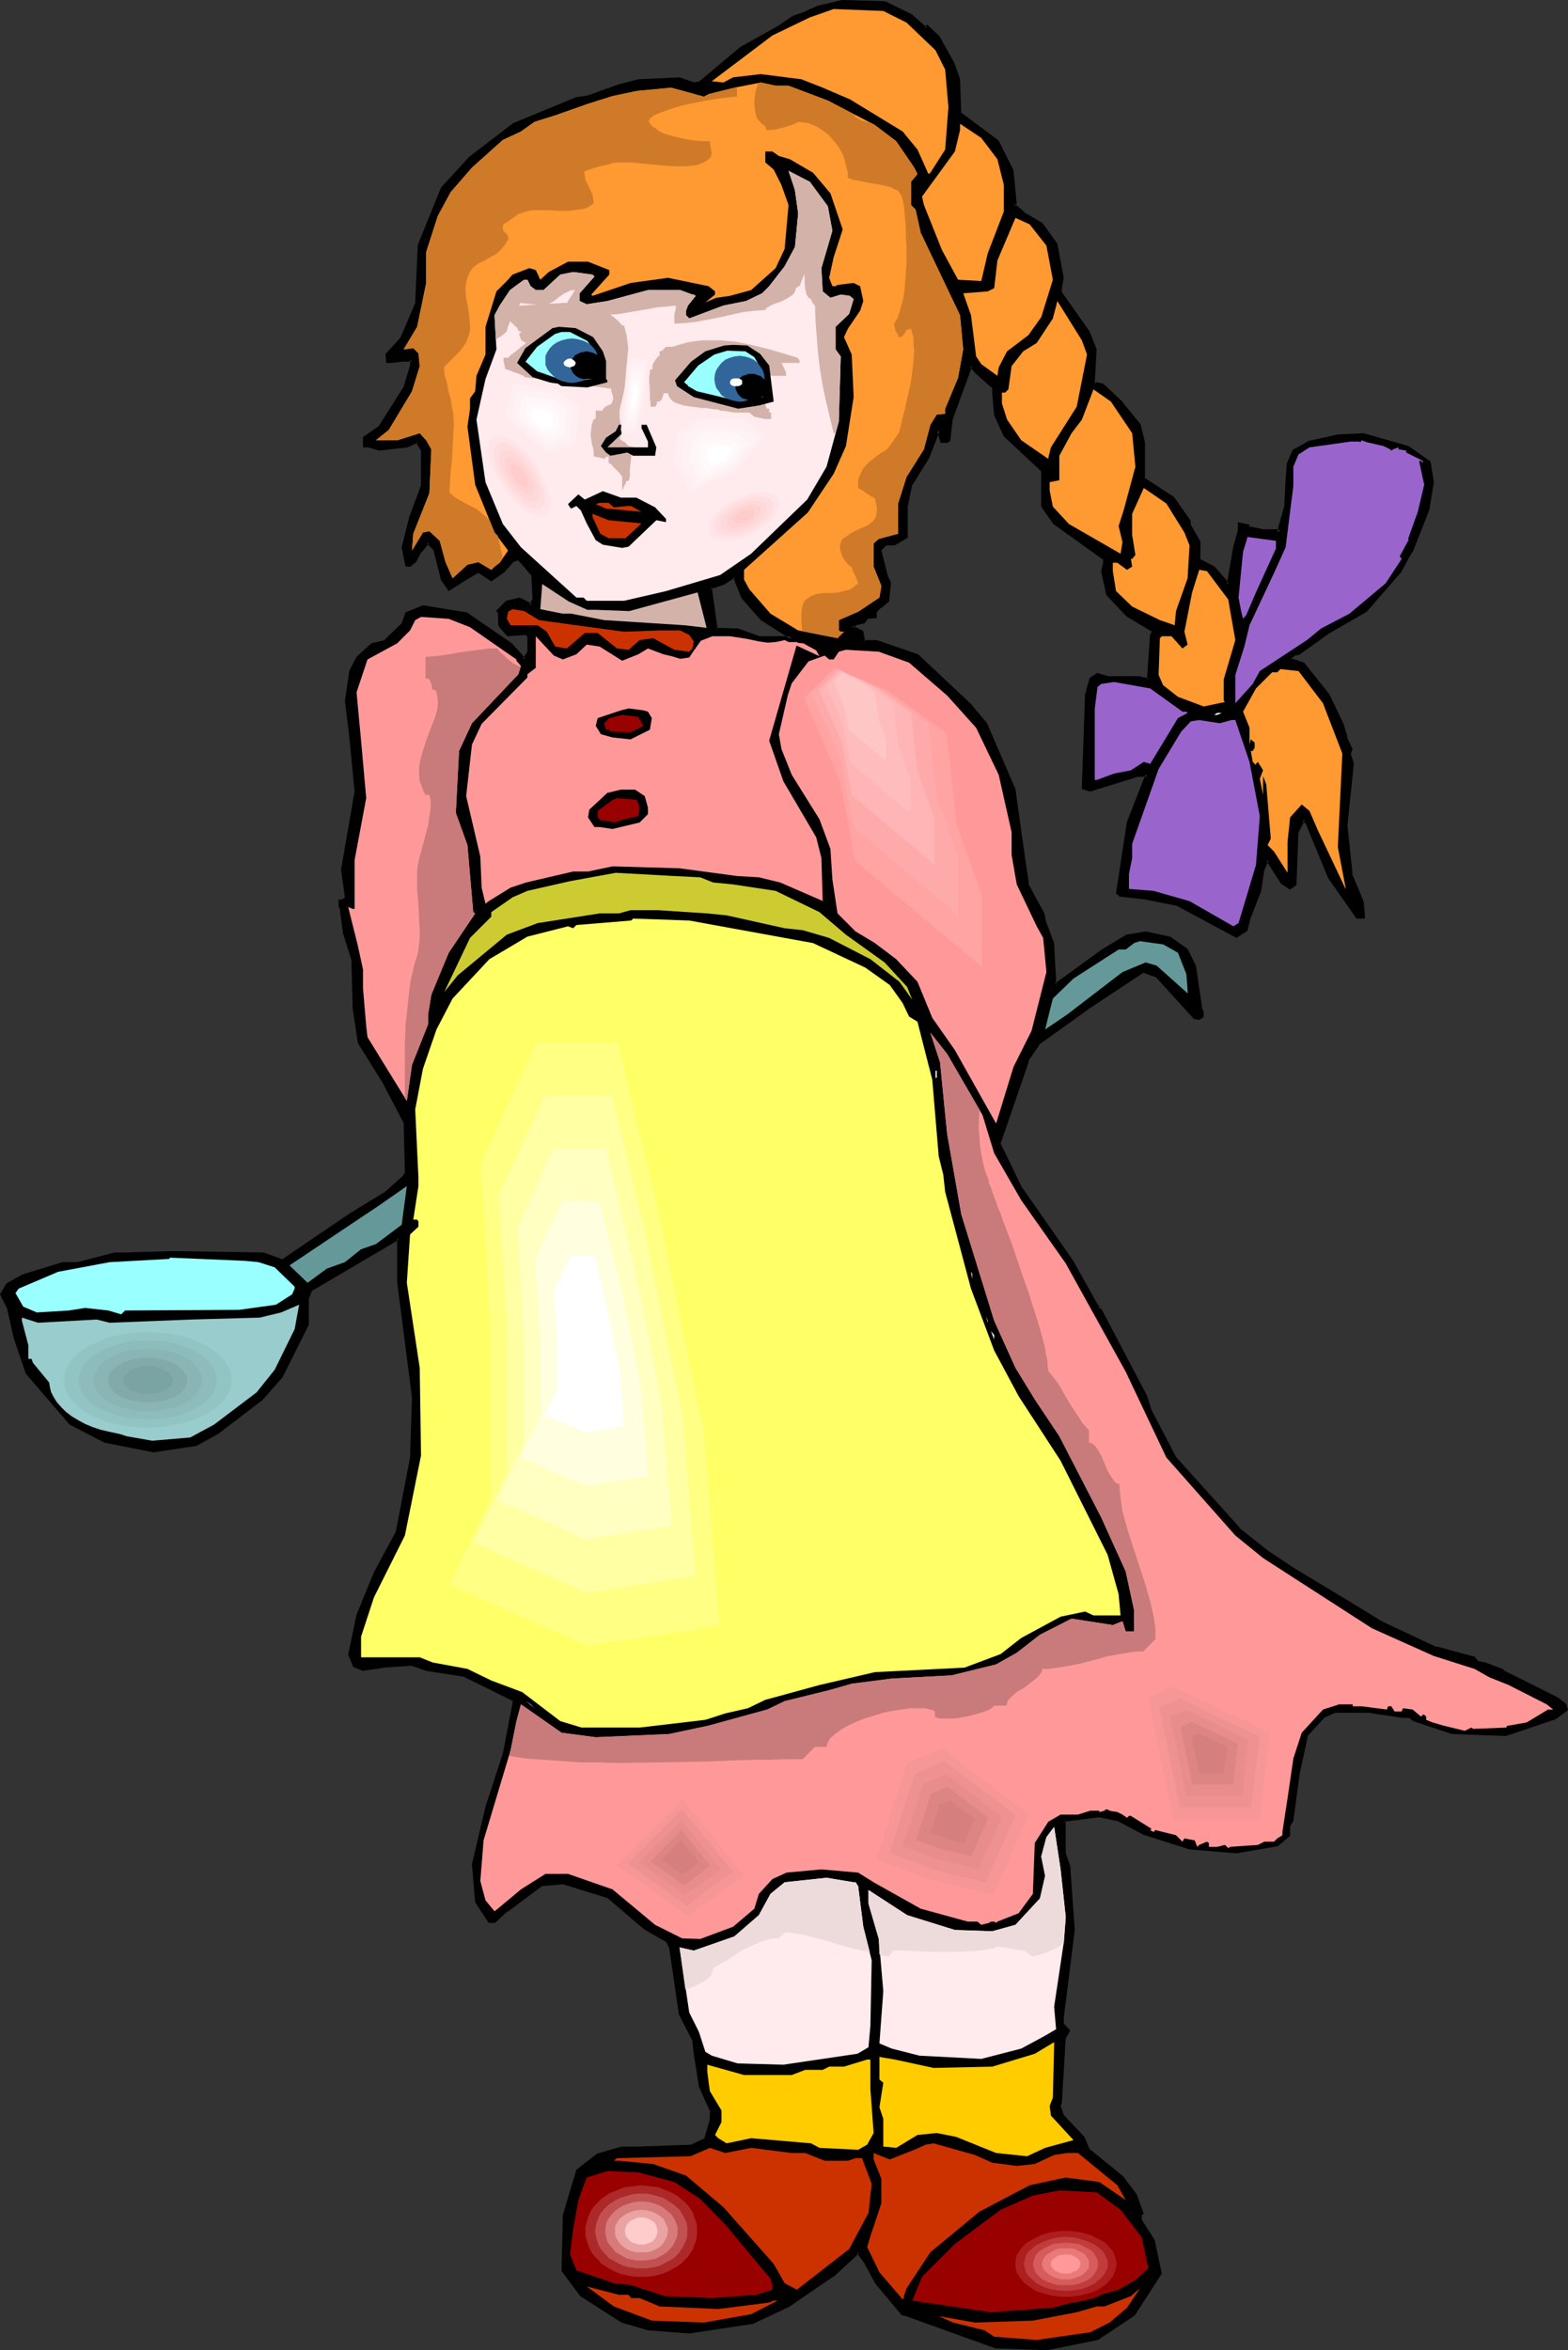 <?xml version="1.0" encoding="UTF-8" standalone="no"?>
<svg
   version="1.0"
   width="103.993mm"
   height="155.882mm"
   id="svg159"
   sodipodi:docname="Girl with Ladle.wmf"
   xmlns:inkscape="http://www.inkscape.org/namespaces/inkscape"
   xmlns:sodipodi="http://sodipodi.sourceforge.net/DTD/sodipodi-0.dtd"
   xmlns="http://www.w3.org/2000/svg"
   xmlns:svg="http://www.w3.org/2000/svg">
  <rect width="100%" height="100%" fill="#333333" stroke="none"/>
  <sodipodi:namedview
     id="namedview159"
     pagecolor="#ffffff"
     bordercolor="#000000"
     borderopacity="0.25"
     inkscape:showpageshadow="2"
     inkscape:pageopacity="0.0"
     inkscape:pagecheckerboard="0"
     inkscape:deskcolor="#d1d1d1"
     inkscape:document-units="mm" />
  <defs
     id="defs1">
    <pattern
       id="WMFhbasepattern"
       patternUnits="userSpaceOnUse"
       width="6"
       height="6"
       x="0"
       y="0" />
  </defs>
  <path
     style="fill:#000000;fill-opacity:1;fill-rule:evenodd;stroke:none"
     d="m 191.028,155.127 -4.848,-5.333 -2.101,-5.332 -2.747,1.778 -3.394,1.131 1.616,10.342 5.333,0.323 5.333,1.939 h 8.242 z m 37.333,-151.088 3.717,3.232 0.323,-0.485 2.909,2.585 3.556,6.464 1.293,4.04 0.485,8.564 9.374,6.948 3.556,7.433 0.97,8.08 -0.485,0.485 2.424,2.101 4.525,2.747 3.717,5.009 1.455,8.403 -0.323,2.585 v 1.293 l 6.949,9.695 1.616,4.363 -0.323,8.726 0.323,0.323 0.485,-0.323 1.455,0.323 5.01,4.525 4.04,5.332 1.293,4.363 v 9.211 l 7.273,4.848 4.202,5.656 v 1.293 l 2.424,4.04 v 4.525 l 3.717,1.939 3.232,3.878 0.323,0.162 1.778,-9.211 1.131,-4.04 v -1.778 l 1.939,0.485 v 0.323 l 3.879,0.97 h 3.556 l 0.485,0.323 1.616,-6.464 0.485,-6.625 0.162,-4.201 1.293,-3.232 4.04,-2.101 7.111,-1.616 6.465,-0.162 11.151,3.07 5.333,3.878 0.808,4.848 -1.293,6.948 -4.202,10.503 -2.747,4.848 -8.566,10.019 -9.374,5.171 -7.434,5.333 -1.293,0.323 -0.808,0.808 v 0.485 l 3.394,1.131 6.141,7.918 3.556,7.11 0.808,3.393 1.293,2.909 -0.323,1.131 0.808,2.585 -1.778,15.351 1.293,12.281 2.747,6.948 0.485,2.909 v 0.808 h -1.455 l -7.111,-9.857 -5.657,-13.735 -0.808,-0.808 -1.778,3.232 -0.323,13.089 -1.293,0.808 -1.939,-1.293 -3.394,-5.333 -0.323,-0.323 -1.131,2.424 -0.808,5.332 -2.586,6.464 -0.808,3.393 -2.424,1.616 -15.192,-8.241 -8.081,-1.616 -5.818,-0.485 -0.808,-0.646 2.909,-17.613 4.525,-11.958 h -2.424 l -11.798,3.717 -1.778,-0.323 0.97,-23.269 0.97,-4.04 1.616,-1.293 2.586,0.808 h 7.757 l 1.293,0.485 h 1.131 l 0.808,-11.15 0.485,-0.485 v -0.646 l -6.626,-3.878 -4.848,-5.171 -1.293,-5.817 0.485,-2.101 v -0.97 l -12.606,-9.049 -2.747,-4.04 v -9.049 l -9.535,-8.726 -2.263,-5.332 -0.485,-5.494 v -1.293 l -4.202,-3.717 -1.616,-1.616 -4.848,13.089 -0.808,5.494 -0.323,0.323 h -1.293 l -0.808,-2.909 -2.909,6.948 -4.04,6.787 -1.131,5.494 v 7.595 l -2.909,1.616 h -2.101 l -1.778,1.778 1.778,6.464 0.808,1.778 -0.485,4.363 -2.101,1.454 -1.131,1.293 v 1.293 h -1.939 l -0.97,1.293 -1.939,0.485 -0.97,0.808 2.586,1.131 0.323,2.424 h 3.394 l 10.182,3.555 13.091,12.281 4.04,4.848 6.949,16.482 2.424,17.129 0.97,6.625 4.04,7.272 0.485,2.424 1.939,5.009 0.323,8.888 v 1.293 l 0.485,0.323 11.636,-8.564 6.141,-3.555 4.687,-0.808 5.98,1.131 4.202,2.909 2.101,4.04 1.455,10.988 0.485,0.485 v 1.293 l -0.808,0.323 h -1.131 l -9.535,-10.665 -3.232,-1.131 -13.414,8.888 -13.091,9.372 -2.747,4.201 -7.111,20.684 5.657,11.635 12.606,17.937 6.465,11.473 0.485,0.323 0.485,-0.323 -0.485,0.323 11.636,22.138 1.131,3.555 6.141,11.796 16,17.937 6.949,5.656 6.788,4.525 12.768,7.756 8.566,5.171 14.384,6.787 8.889,2.262 h 0.485 l 1.131,1.293 1.778,0.485 4.525,1.616 v 0.323 l 13.414,6.625 1.939,1.454 0.485,1.293 -2.747,2.101 -12.283,4.04 -13.576,-0.323 -9.535,-3.232 -0.808,-0.808 h -1.939 l -8.566,-1.293 h -8.566 l -2.909,1.293 -4.04,4.363 -2.101,9.695 -1.778,11.958 -0.808,1.131 v 2.585 l -2.747,2.424 -10.182,1.616 -11.798,-0.808 -11.475,-3.717 -6.626,-3.555 -4.525,-0.808 -8.889,1.131 v 8.241 l 1.293,3.393 1.131,15.836 -2.909,21.976 v 1.616 l 1.778,1.778 -1.293,1.778 -0.808,16.159 -0.323,0.808 0.646,2.424 5.333,5.656 1.293,2.909 8.566,6.948 3.232,4.525 1.616,4.363 -0.485,0.485 v 1.293 l 3.394,5.171 1.616,8.241 -6.465,10.18 -9.212,6.14 -12.768,2.424 -12.606,-0.323 -22.464,-8.241 h -0.97 l -6.465,-7.756 -2.909,-5.333 -1.778,-2.424 -6.465,5.817 -11.475,7.756 -8.566,4.04 -15.838,2.424 -10.343,-0.808 -6.465,-2.101 -10.182,-6.464 -4.687,-6.14 0.485,-13.897 3.394,-10.988 4.848,-4.04 6.141,-1.778 h 4.04 l 13.576,-0.323 3.232,-1.616 1.616,-5.009 v -2.101 l -2.909,-6.302 -1.131,-8.241 -0.485,-3.393 -3.394,-6.464 -2.263,-16.805 -0.808,-1.616 -5.818,-3.232 -8.889,-7.756 -11.636,-3.717 -5.172,0.485 -8.889,6.625 -3.071,2.747 h -1.293 l -3.232,-4.848 -0.808,-9.372 3.394,-14.382 4.525,-13.574 2.263,-12.604 v -0.808 l -12.444,-6.14 -9.535,-1.616 -3.556,-1.131 -7.111,0.323 -5.172,0.808 -2.101,-0.808 -1.293,-2.909 2.101,-9.695 4.525,-10.665 5.333,-10.18 3.717,-18.745 0.323,-15.028 -3.717,-28.925 v -10.988 l -21.98,12.927 -0.808,2.101 v 6.464 l -6.626,13.089 -4.848,5.817 -10.99,8.241 -5.333,2.909 -10.828,1.778 -12.121,-2.585 -8.566,-4.363 -10.99,-12.604 -2.909,-9.049 -1.778,-7.272 -1.616,-3.393 1.293,-2.424 4.04,-2.262 9.858,-3.07 h 3.717 l 9.374,-2.262 h 2.586 l 10.99,-0.485 h 2.747 l 21.01,0.485 4.848,1.616 17.131,-11.635 8.566,-5.171 4.525,-4.04 0.808,-1.293 -0.485,-12.766 -5.333,-10.18 -5.98,-9.695 -1.293,-8.564 -0.485,-12.281 -1.939,-6.464 -0.97,-6.14 -0.323,-0.808 v -1.131 h 0.808 l 0.97,-0.97 -0.97,-6.948 3.394,-19.553 -1.293,-13.574 -1.131,-9.211 1.131,-7.433 1.616,-3.393 3.556,-3.232 3.394,-0.808 4.525,-4.363 0.808,-2.585 4.04,-1.778 7.757,1.293 3.071,0.485 11.151,7.756 2.909,3.232 0.485,0.485 1.293,-1.939 v -3.878 l -0.808,-0.808 -4.525,0.485 -1.293,-1.616 -0.808,-0.808 v -3.393 l -0.485,-0.162 2.263,-2.101 3.071,-0.808 2.586,1.293 0.323,0.162 0.97,-1.454 -0.485,-6.14 -2.586,-3.07 -0.97,-0.97 -1.455,0.323 -2.424,2.747 -2.909,2.101 -3.232,-2.101 -3.556,2.101 -3.879,2.424 -1.616,-2.424 -1.939,-7.756 -1.616,-1.616 -2.101,2.424 -1.131,2.101 -1.293,1.131 h -0.808 l -0.808,-4.363 1.616,-7.11 3.232,-8.241 v -8.888 l -1.455,-2.262 -2.586,1.131 -6.949,0.808 -2.586,-0.808 h -1.131 v -2.101 l 4.04,-2.747 6.141,-9.857 1.778,-5.333 v -1.616 h -2.586 l -2.424,0.485 h -1.131 v -1.778 l 3.556,-4.04 3.879,-9.049 0.646,-14.22 5.656,-14.382 6.949,-7.756 10.99,-8.08 15.677,-6.464 2.909,-0.646 7.757,-2.747 4.848,-1.131 10.343,-0.485 3.556,1.293 1.616,-0.485 10.182,-8.564 9.535,-5.333 3.556,-2.424 3.556,-1.131 2.747,-1.293 6.141,-1.616 10.505,0.485 z"
     id="path1" />
  <path
     style="fill:#000000;fill-opacity:1;fill-rule:evenodd;stroke:none"
     d="m 191.19,154.804 h 0.162 l -4.848,-5.333 v 0.162 l -2.263,-5.656 -3.232,1.778 h 0.162 l -3.717,1.293 1.778,11.15 5.657,0.162 v 0 l 5.333,1.939 h 9.535 l -8.566,-5.494 -0.485,0.646 7.596,4.848 0.162,-0.808 h -8.242 0.162 l -5.333,-1.939 -5.495,-0.162 0.323,0.323 -1.455,-10.503 -0.323,0.485 3.394,-1.131 2.747,-1.778 -0.485,-0.162 2.101,5.333 4.848,5.494 z"
     id="path2" />
  <path
     style="fill:#000000;fill-opacity:1;fill-rule:evenodd;stroke:none"
     d="m 228.199,4.363 -0.162,-0.162 4.04,3.555 0.646,-0.646 h -0.485 l 2.747,2.424 h -0.162 l 3.717,6.464 v 0 l 1.293,3.878 v 0 l 0.323,8.726 9.697,7.272 -0.162,-0.323 3.556,7.433 v -0.162 l 0.808,8.08 0.162,-0.323 -0.646,0.808 2.747,2.424 4.525,2.747 -0.162,-0.162 3.717,5.009 -0.162,-0.162 1.616,8.564 v -0.162 l -0.485,2.424 v 1.454 l 7.111,9.857 h -0.162 l 1.778,4.525 v -0.323 l -0.485,8.888 0.808,0.485 0.646,-0.323 h -0.162 l 1.455,0.323 -0.323,-0.162 5.01,4.686 v 0 l 4.202,5.171 h -0.162 l 1.131,4.363 v -0.162 l 0.162,9.372 7.434,5.009 -0.162,-0.162 4.202,5.817 -0.162,-0.323 v 1.293 l 2.424,4.201 v -0.162 4.848 l 4.04,1.939 h -0.162 l 3.232,3.717 v 0 l 0.808,0.808 1.939,-10.019 v 0 l 1.131,-4.04 v -1.778 l -0.485,0.485 2.101,0.323 -0.323,-0.323 v 0.646 l 4.04,0.97 h 3.717 l -0.162,-0.162 0.808,0.97 1.939,-7.272 0.323,-6.625 0.323,-4.201 v 0.162 l 1.293,-3.232 -0.323,0.162 4.04,-1.939 v 0 l 7.111,-1.616 h -0.162 l 6.465,-0.323 h -0.162 l 11.151,3.232 v -0.162 l 5.172,3.878 -0.162,-0.323 0.808,4.848 v -0.162 l -1.131,6.948 v 0 l -4.202,10.503 v 0 l -2.747,4.848 v 0 l -8.404,9.857 v -0.162 l -9.374,5.333 h -0.162 l -7.434,5.333 h 0.323 l -1.455,0.323 -0.97,0.97 v 0.97 l 3.556,1.293 -0.162,-0.162 6.141,7.756 v 0 l 3.556,7.11 h -0.162 l 0.97,3.393 v 0 l 1.293,2.909 v -0.323 l -0.485,1.293 0.808,2.585 v -0.162 l -1.616,15.513 1.293,12.443 2.747,6.948 v 0 l 0.323,2.909 v -0.162 0.808 l 0.485,-0.323 h -1.455 l 0.323,0.162 -7.111,-9.857 v 0 l -5.657,-13.735 -1.293,-1.293 -1.939,3.717 -0.485,13.25 0.162,-0.485 -1.131,0.97 h 0.323 l -1.939,-1.293 0.162,0.162 -3.394,-5.333 v 0 l -0.808,-0.97 -1.455,3.232 -0.808,5.332 v -0.162 l -2.586,6.464 v 0.162 l -0.808,3.232 0.323,-0.323 -2.424,1.616 h 0.323 l -15.192,-8.08 -8.242,-1.616 -5.818,-0.646 0.323,0.162 -0.808,-0.646 0.162,0.323 2.747,-17.613 v 0.162 l 4.848,-12.443 h -3.071 l -11.959,3.717 h 0.162 l -1.616,-0.485 0.323,0.485 0.808,-23.269 v 0 l 1.131,-3.878 -0.162,0.162 1.616,-1.293 -0.323,0.162 2.586,0.808 h 7.757 v 0 l 1.293,0.323 h 1.455 l 0.97,-11.473 -0.162,0.323 0.485,-0.646 v -0.97 l -6.626,-4.04 v 0.162 l -4.848,-5.332 0.162,0.162 -1.293,-5.656 v 0.162 l 0.485,-2.101 -0.162,-1.293 -12.606,-9.211 h 0.162 l -2.909,-4.04 v 0.323 -9.211 l -9.535,-8.888 0.162,0.162 -2.424,-5.332 v 0.162 l -0.485,-5.656 v 0.162 -1.454 l -4.202,-3.878 -2.101,-2.101 -5.172,13.735 -0.646,5.494 0.162,-0.162 -0.485,0.323 0.323,-0.162 h -1.293 l 0.323,0.323 -1.131,-4.04 -3.232,8.08 v -0.162 l -4.202,6.948 -1.131,5.494 v 7.756 l 0.323,-0.323 -2.909,1.616 h 0.162 -2.263 l -2.101,1.939 1.778,6.787 0.97,1.778 -0.162,-0.323 -0.323,4.525 0.162,-0.323 -2.101,1.616 -1.293,1.454 v 1.293 l 0.323,-0.323 h -2.101 l -1.131,1.454 0.323,-0.162 -2.101,0.323 -1.455,1.293 3.071,1.616 -0.323,-0.323 0.485,2.747 h 3.717 -0.162 l 10.182,3.555 -0.162,-0.162 13.252,12.281 v 0 l 3.879,4.848 v -0.162 l 6.949,16.482 v -0.162 l 2.424,17.129 0.97,6.625 4.04,7.595 -0.162,-0.162 0.485,2.424 1.939,5.009 v -0.162 l 0.485,8.888 v 1.454 l 0.808,0.808 11.959,-8.888 6.141,-3.555 h -0.162 l 4.525,-0.808 h -0.162 l 5.98,1.293 h -0.162 l 4.202,2.747 v -0.162 l 2.101,4.04 h -0.162 l 1.616,11.15 0.485,0.485 -0.162,-0.323 v 1.293 l 0.162,-0.323 -0.808,0.323 h 0.323 l 1.131,0.162 v -1.616 l -0.485,-0.485 0.162,0.162 -1.616,-10.988 -2.101,-4.201 -4.364,-3.07 -6.141,-1.293 -4.848,0.808 -6.141,3.717 -11.798,8.564 0.646,0.162 -0.485,-0.485 0.162,0.323 v -1.293 l -0.485,-8.888 -1.939,-5.171 v 0.162 l -0.485,-2.424 -4.04,-7.433 h 0.162 l -0.97,-6.464 -2.424,-17.29 -7.111,-16.482 -4.04,-4.848 v 0 l -13.252,-12.443 -10.343,-3.555 h -3.394 l 0.485,0.323 -0.485,-2.585 -2.747,-1.454 0.162,0.646 0.97,-0.808 -0.162,0.162 2.101,-0.485 0.97,-1.293 -0.323,0.162 2.424,-0.162 v -1.616 l -0.162,0.323 1.131,-1.293 v 0.162 l 2.101,-1.778 0.485,-4.686 -0.808,-1.778 v 0 l -1.616,-6.464 -0.162,0.323 1.616,-1.616 -0.162,0.162 h 2.101 l 3.232,-1.939 v -7.756 0 l 1.131,-5.494 v 0.162 l 4.202,-6.787 v 0 l 2.747,-6.948 -0.808,-0.162 0.97,3.232 h 1.778 l 0.646,-0.485 0.646,-5.656 v 0.162 l 4.848,-13.25 -0.646,0.162 1.616,1.778 4.202,3.717 -0.162,-0.323 v 1.293 0 l 0.485,5.656 2.424,5.332 9.535,8.888 -0.162,-0.323 v 9.049 l 3.071,4.363 12.606,9.049 -0.162,-0.323 v 0.97 0 l -0.485,2.101 1.293,5.979 5.01,5.333 6.465,3.878 -0.162,-0.323 v 0.646 l 0.162,-0.323 -0.485,0.646 -0.808,11.311 0.323,-0.485 h -1.131 0.162 l -1.293,-0.323 h -7.919 0.162 l -2.747,-0.808 -1.939,1.293 -1.131,4.201 -0.808,23.592 2.101,0.646 11.959,-3.717 h -0.162 2.424 l -0.323,-0.646 -4.687,11.958 -2.747,17.937 0.97,0.808 5.98,0.646 8.081,1.616 -0.162,-0.162 15.353,8.241 2.747,-1.778 0.808,-3.393 v 0.162 l 2.586,-6.625 0.808,-5.332 v 0 l 1.131,-2.424 h -0.646 l 0.323,0.485 v 0 l 3.394,5.333 2.263,1.454 1.616,-1.131 0.485,-13.25 v 0.162 l 1.616,-3.232 -0.646,0.162 0.808,0.808 v -0.162 l 5.657,13.735 7.111,10.18 h 2.101 v -1.293 0 l -0.323,-3.07 -2.909,-6.948 0.162,0.162 -1.293,-12.281 v 0.162 l 1.616,-15.674 -0.808,-2.424 v 0.162 l 0.485,-1.293 -1.455,-3.07 h 0.162 l -0.97,-3.232 -3.556,-7.433 -6.303,-7.918 -3.394,-1.131 0.162,0.323 v -0.485 0.323 l 0.808,-0.808 h -0.162 l 1.293,-0.162 7.434,-5.332 v 0 l 9.535,-5.494 8.566,-9.857 2.747,-5.009 h 0.162 l 4.202,-10.665 1.131,-6.948 -0.808,-5.171 -5.495,-3.878 -11.313,-3.232 -6.465,0.323 -7.273,1.616 -4.04,2.262 -1.455,3.393 -0.323,4.201 -0.323,6.625 v -0.162 l -1.778,6.464 0.808,-0.162 -0.646,-0.485 h -3.717 v 0 l -3.717,-0.808 0.323,0.323 v -0.646 l -2.909,-0.646 v 2.262 -0.162 l -1.131,4.04 v 0 l -1.616,9.372 0.485,-0.162 -0.323,-0.323 h 0.162 l -3.394,-3.878 -3.717,-1.939 0.162,0.323 v -4.686 l -2.424,-4.201 v 0.323 -1.293 l -4.202,-5.979 -7.434,-4.848 0.162,0.323 v -9.211 l -1.131,-4.525 -4.364,-5.332 v -0.162 l -5.01,-4.686 -1.616,-0.323 -0.646,0.323 h 0.485 l -0.485,-0.162 0.162,0.323 0.485,-8.726 -1.778,-4.525 -6.949,-9.857 v 0.323 -1.293 0 l 0.485,-2.585 -1.616,-8.564 -3.717,-5.171 -4.687,-2.747 h 0.162 l -2.424,-2.101 v 0.646 l 0.485,-0.646 -0.808,-8.403 -3.717,-7.433 -9.535,-7.11 0.162,0.323 -0.323,-8.726 -1.455,-4.04 -3.717,-6.625 -3.071,-2.909 -0.646,0.808 h 0.646 l -3.879,-3.393 z"
     id="path3" />
  <path
     style="fill:#000000;fill-opacity:1;fill-rule:evenodd;stroke:none"
     d="m 300.602,254.829 h -1.131 l 0.323,0.162 -9.697,-10.827 -3.394,-1.131 -13.737,8.888 -13.091,9.372 -2.747,4.363 -7.111,20.845 5.657,11.796 v 0 l 12.606,18.098 v -0.162 l 6.626,11.473 0.646,0.646 0.808,-0.646 -0.646,-0.485 -0.646,0.646 11.798,22.3 -0.162,-0.162 1.131,3.717 6.141,11.958 16.161,17.937 v 0 l 7.111,5.494 v 0.162 l 6.788,4.525 12.606,7.756 8.727,5.171 v 0 l 14.545,6.787 8.889,2.424 h 0.485 l -0.323,-0.162 1.293,1.293 1.939,0.485 4.364,1.778 -0.323,-0.485 v 0.485 l 13.737,6.787 v 0 l 1.939,1.616 -0.162,-0.323 0.323,1.293 0.162,-0.485 -2.747,2.101 h 0.162 l -12.283,4.04 h 0.162 l -13.576,-0.485 h 0.162 l -9.535,-3.232 0.162,0.162 -0.97,-0.808 -2.101,-0.162 v 0 l -8.566,-1.293 h -8.566 l -3.071,1.454 -4.202,4.525 -2.263,9.857 -1.616,11.958 v -0.323 l -0.808,1.454 v 2.585 l 0.162,-0.323 -2.747,2.424 0.162,-0.162 -10.182,1.778 h 0.162 l -11.959,-0.97 h 0.162 l -11.475,-3.555 v 0 l -6.626,-3.555 -4.687,-0.97 -9.212,1.293 v 8.564 l 1.131,3.393 v 0 l 1.131,15.836 v -0.162 l -2.747,21.976 v 0.162 1.778 l 1.778,1.778 -0.162,-0.485 -1.131,2.101 -0.97,16.159 v -0.162 l -0.323,0.97 0.808,2.585 5.333,5.817 v -0.162 l 1.293,2.909 8.566,7.11 v -0.162 l 3.232,4.525 v -0.162 l 1.455,4.525 0.162,-0.485 -0.485,0.646 v 1.454 l 3.232,5.494 v -0.162 l 1.778,8.08 v -0.162 l -6.626,10.18 0.162,-0.162 -9.05,6.14 0.162,-0.162 -12.768,2.585 v 0 l -12.606,-0.485 v 0 l -22.464,-8.241 h -0.97 l 0.323,0.323 -6.465,-7.918 v 0.162 l -2.909,-5.333 v 0 l -1.939,-2.909 -6.949,6.14 v 0 l -11.313,7.756 v 0 l -8.566,4.04 0.162,-0.162 -16,2.424 h 0.162 l -10.182,-0.808 v 0 l -6.626,-1.939 h 0.162 l -10.182,-6.464 h 0.162 l -4.525,-5.979 v 0.162 l 0.323,-13.897 v 0.162 l 3.394,-11.15 -0.162,0.162 5.01,-3.878 h -0.162 l 5.98,-1.616 v 0 h 4.04 l 13.576,-0.485 3.556,-1.778 1.616,-5.009 v -2.262 l -2.747,-6.625 v 0.162 l -1.293,-8.08 -0.323,-3.393 -3.556,-6.625 h 0.162 l -2.424,-16.644 -0.97,-1.939 -5.818,-3.232 h 0.162 l -9.05,-7.756 -11.636,-3.717 -5.495,0.485 -9.05,6.464 v 0.162 l -2.909,2.747 0.162,-0.162 h -1.293 l 0.485,0.162 -3.232,-4.848 v 0.162 l -0.808,-9.372 v 0.162 l 3.394,-14.22 4.364,-13.574 v 0 l 2.424,-12.766 v -0.97 l -12.929,-6.464 -9.374,-1.454 v 0 l -3.717,-1.293 -7.111,0.485 v 0 l -5.172,0.808 h 0.162 l -2.263,-0.808 0.323,0.162 -1.293,-2.909 0.162,0.323 2.101,-9.857 -0.162,0.162 4.525,-10.665 5.495,-10.342 3.556,-18.583 v -0.162 l 0.485,-15.028 v 0 l -3.717,-29.086 v 0.162 -11.796 l -22.788,13.412 -0.97,2.262 v 6.625 -0.162 l -6.465,13.089 v -0.162 l -4.848,5.817 v -0.162 l -10.99,8.403 h 0.162 l -5.333,2.909 v 0 l -10.667,1.616 h 0.162 l -12.283,-2.424 h 0.162 L 17.939,356.47 h 0.162 L 7.111,343.866 v 0.162 l -2.909,-9.049 -1.616,-7.272 -1.778,-3.393 v 0.323 L 2.263,322.213 2.101,322.374 6.141,320.112 H 5.98 l 9.858,-2.909 h -0.162 3.879 l 9.374,-2.424 h -0.162 2.586 l 10.99,-0.323 h 2.747 l 21.01,0.323 h -0.162 l 5.01,1.778 17.293,-11.635 8.566,-5.333 0.162,-0.162 4.525,-3.878 0.808,-1.454 -0.323,-12.927 -5.333,-10.342 v 0 l -6.141,-9.695 v 0.162 l -1.293,-8.564 v 0 l -0.323,-12.281 -2.101,-6.625 v 0 l -0.808,-6.14 -0.323,-0.808 v 0.162 -1.131 l -0.485,0.323 -0.323,0.808 0.323,0.808 v 0 l 0.808,6.14 v 0 l 2.101,6.625 v -0.162 l 0.323,12.281 v 0 l 1.293,8.726 6.141,9.857 v 0 l 5.333,10.18 v -0.323 l 0.323,12.766 0.162,-0.323 -0.808,1.293 v 0 l -4.525,4.04 0.162,-0.162 -8.727,5.333 -17.131,11.635 h 0.323 l -4.848,-1.778 -21.01,-0.323 h -2.747 l -10.99,0.323 h -2.586 l -9.374,2.424 v 0 H 15.677 L 5.656,319.466 1.616,321.728 0,324.475 l 1.778,3.555 v 0 l 1.616,7.272 3.071,9.049 10.99,12.766 8.727,4.525 12.283,2.424 10.828,-1.616 5.495,-3.07 v 0 l 10.99,-8.403 5.01,-5.656 6.626,-13.25 v -6.625 0.162 l 0.808,-2.101 -0.162,0.162 21.98,-12.927 -0.485,-0.323 v 10.988 0 l 3.717,28.925 v 0 l -0.485,15.028 v 0 l -3.556,18.583 v 0 l -5.495,10.18 -4.364,10.665 -2.101,10.019 1.293,3.07 2.424,0.97 5.333,-0.808 h -0.162 l 7.111,-0.485 h -0.162 l 3.717,1.293 v 0 l 9.374,1.454 v 0 l 12.444,6.14 -0.162,-0.323 v 0.808 0 l -2.424,12.604 v 0 l -4.364,13.412 -3.394,14.382 0.808,9.534 3.394,5.171 h 1.616 l 3.071,-2.909 v 0.162 l 8.889,-6.625 -0.162,0.162 5.333,-0.485 h -0.162 l 11.475,3.555 h -0.162 l 9.05,7.756 5.657,3.232 -0.162,-0.162 0.808,1.616 v 0 l 2.424,16.644 3.394,6.625 v 0 l 0.323,3.232 1.293,8.241 2.909,6.464 -0.162,-0.162 v 2.101 -0.162 l -1.455,5.009 0.162,-0.323 -3.394,1.616 h 0.323 l -13.576,0.485 h -4.202 l -6.141,1.778 -5.172,4.04 -3.394,11.311 -0.323,14.058 4.687,6.302 10.343,6.625 6.626,1.939 10.343,0.808 16,-2.424 8.566,-4.04 h 0.162 l 11.313,-7.756 h 0.162 l 6.465,-5.979 h -0.646 l 1.778,2.424 v 0 l 2.909,5.333 6.626,7.918 1.131,0.162 h -0.162 l 22.464,8.08 12.929,0.485 12.768,-2.585 9.212,-6.14 6.788,-10.503 -1.778,-8.403 -3.394,-5.332 0.162,0.323 v -1.293 l -0.162,0.323 0.646,-0.646 -1.778,-4.848 -3.394,-4.525 -8.566,-6.948 0.162,0.162 -1.293,-3.07 -5.333,-5.656 0.162,0.162 -0.808,-2.424 v 0.323 l 0.323,-0.97 0.97,-16.159 -0.162,0.323 1.293,-2.262 -1.778,-1.939 0.162,0.323 v -1.616 0 l 2.747,-21.976 -1.131,-15.998 -1.131,-3.393 v 0.162 -8.241 l -0.485,0.323 9.05,-1.131 h -0.162 l 4.525,0.97 -0.162,-0.162 6.626,3.555 11.636,3.717 11.798,0.97 10.343,-1.778 3.071,-2.585 v -2.747 0.323 l 0.808,-1.293 1.616,-11.958 2.101,-9.695 v 0.162 l 4.04,-4.363 h -0.162 l 2.909,-1.293 h -0.162 8.566 -0.162 l 8.727,1.293 v 0 h 1.939 -0.323 l 0.97,0.808 9.697,3.232 13.576,0.485 12.444,-4.201 3.071,-2.262 -0.485,-1.616 -2.101,-1.616 -13.576,-6.787 0.162,0.485 v -0.646 l -4.687,-1.778 -1.778,-0.323 0.162,0.162 -1.293,-1.454 h -0.646 0.162 l -8.889,-2.424 v 0.162 l -14.384,-6.787 h 0.162 l -8.727,-5.333 -12.606,-7.595 -6.788,-4.525 v 0 l -7.111,-5.656 h 0.162 l -16.161,-17.937 0.162,0.162 -6.141,-11.796 v 0 l -1.131,-3.555 -11.636,-22.138 v 0.485 l 0.485,-0.485 -0.646,-0.485 -0.485,0.323 h 0.646 l -0.485,-0.323 v 0.162 L 268.926,315.911 v 0 l -12.606,-18.098 v 0.162 l -5.657,-11.635 0.162,0.323 7.111,-20.684 h -0.162 l 2.747,-4.04 h -0.162 l 13.091,-9.372 13.414,-8.888 -0.323,0.162 3.232,1.131 -0.162,-0.162 9.697,10.665 1.293,0.162 1.131,-0.646 z"
     id="path4" />
  <path
     style="fill:#000000;fill-opacity:1;fill-rule:evenodd;stroke:none"
     d="m 85.171,226.228 h 0.808 l 1.293,-1.131 -0.97,-7.11 v 0.162 l 3.394,-19.714 -1.293,-13.574 -1.131,-9.372 v 0.162 l 1.131,-7.433 v 0.162 l 1.616,-3.393 v 0.162 l 3.556,-3.232 -0.162,0.162 3.394,-0.97 4.687,-4.525 0.808,-2.585 -0.162,0.162 4.04,-1.616 h -0.162 l 7.757,1.293 2.909,0.485 -0.162,-0.162 11.313,7.756 v 0 l 2.909,3.232 0.808,0.808 1.455,-2.585 v -4.04 l -1.131,-0.97 -4.687,0.323 0.485,0.162 -1.293,-1.454 v -0.162 l -0.808,-0.808 v 0.323 -3.555 l -0.485,-0.485 v 0.646 l 2.101,-2.101 -0.162,0.162 3.232,-0.808 h -0.323 l 2.586,1.293 h -0.162 l 0.808,0.485 1.131,-2.101 -0.485,-6.302 -2.586,-3.07 -1.293,-1.293 -1.616,0.485 -2.586,2.909 0.162,-0.162 -2.909,2.101 h 0.323 l -3.394,-2.262 -3.717,2.262 h -0.162 l -3.717,2.424 h 0.646 l -1.778,-2.262 h 0.162 l -2.101,-7.756 -1.939,-2.101 -2.424,2.909 -1.131,2.101 v 0 l -1.131,0.97 h 0.162 -0.808 l 0.323,0.323 -0.808,-4.525 v 0.162 l 1.778,-6.948 v 0 l 3.232,-8.241 v -9.049 l -1.778,-2.909 -2.909,1.454 0.162,-0.162 -6.949,0.808 h 0.162 l -2.586,-0.808 h -1.293 l 0.485,0.485 v -2.101 l -0.162,0.323 4.04,-2.747 6.303,-10.019 1.616,-5.494 v -1.939 h -2.909 v 0 l -2.586,0.323 h 0.162 -1.131 l 0.323,0.485 v -1.778 0.323 l 3.717,-4.04 3.717,-9.211 0.646,-14.382 v 0.162 l 5.818,-14.22 h -0.162 l 6.949,-7.756 v 0.162 l 10.99,-8.241 v 0 l 15.515,-6.464 h -0.162 l 3.071,-0.485 v 0 l 7.596,-2.747 5.01,-1.293 h -0.162 l 10.343,-0.485 h -0.162 l 3.717,1.293 1.778,-0.485 10.343,-8.564 v 0.162 l 9.374,-5.494 h 0.162 l 3.556,-2.262 h -0.162 l 3.394,-1.293 h 0.162 l 2.747,-1.293 h -0.162 l 6.141,-1.454 v 0 l 10.505,0.323 h -0.162 l 6.626,3.232 0.323,-0.808 L 221.896,0.323 211.068,0 l -6.141,1.454 -2.909,1.293 h 0.162 l -3.556,1.293 -3.556,2.424 v 0 l -9.535,5.333 -10.182,8.564 h 0.162 l -1.778,0.323 h 0.323 l -3.717,-1.293 -10.343,0.485 -5.01,1.293 -7.596,2.747 v 0 l -3.071,0.485 -15.677,6.464 -10.99,8.403 -7.111,7.756 -5.818,14.382 -0.646,14.382 0.162,-0.162 -3.879,9.049 0.162,-0.162 -3.879,4.201 0.162,2.262 h 1.455 v 0 l 2.586,-0.323 h -0.162 2.586 l -0.485,-0.485 v 1.616 -0.162 l -1.616,5.333 v 0 l -6.141,9.695 h 0.162 l -4.202,2.909 v 2.585 h 1.455 -0.162 l 2.747,0.808 7.111,-0.808 2.586,-1.131 -0.485,-0.162 1.455,2.424 -0.162,-0.323 v 8.888 -0.162 l -3.071,8.241 v 0.162 l -1.778,7.11 0.97,4.848 h 1.293 l 1.455,-1.293 1.131,-2.262 v 0.162 l 2.101,-2.585 -0.646,0.162 1.616,1.616 v -0.162 l 1.939,7.756 1.939,2.747 4.04,-2.585 v 0 l 3.556,-2.101 h -0.323 l 3.394,2.262 3.232,-2.262 2.424,-2.747 -0.162,0.162 1.293,-0.485 -0.323,-0.162 1.131,1.131 2.424,2.909 v -0.162 l 0.323,6.14 v -0.162 l -0.808,1.454 0.646,-0.162 -0.485,-0.323 v 0 l -2.586,-1.293 -3.394,0.808 -2.586,2.585 0.646,0.485 -0.162,-0.323 0.162,3.555 0.808,0.97 v 0 l 1.455,1.616 4.687,-0.323 -0.323,-0.162 0.808,0.808 -0.162,-0.323 v 3.878 l 0.162,-0.323 -1.293,2.101 h 0.646 l -0.485,-0.646 -2.909,-3.232 -11.313,-7.756 -3.071,-0.485 -7.919,-1.293 -4.364,1.778 -0.97,2.747 0.162,-0.162 -4.525,4.363 h 0.162 l -3.394,0.808 -3.717,3.393 -1.778,3.393 -1.131,7.595 1.131,9.372 1.293,13.412 v 0 l -3.394,19.553 0.97,7.11 0.162,-0.323 -0.97,0.808 0.323,-0.162 -1.131,0.162 v 1.454 z"
     id="path5" />
  <path
     style="fill:#ff9932;fill-opacity:1;fill-rule:evenodd;stroke:none"
     d="m 227.23,5.656 7.273,6.948 2.424,4.848 0.808,9.372 -0.808,10.665 -3.717,5.817 -0.485,0.323 -2.747,-6.14 -3.717,-4.525 -13.252,-8.08 -6.788,-2.909 -5.333,-2.101 -10.182,-1.293 -6.949,0.808 -2.424,1.293 -2.909,-0.323 15.192,-11.473 9.374,-4.525 5.98,-2.101 12.444,0.485 z"
     id="path6" />
  <path
     style="fill:#ff9932;fill-opacity:1;fill-rule:evenodd;stroke:none"
     d="m 197.654,21.492 9.858,3.717 11.798,6.14 5.333,4.04 4.525,6.625 0.808,1.616 -1.616,1.939 v 5.817 l 1.131,1.131 1.293,5.817 9.858,20.684 0.808,8.564 -1.293,7.11 -3.232,7.756 v 1.293 l -2.101,0.162 -1.616,2.585 -1.616,6.14 -4.364,6.948 -2.101,6.625 v 7.595 l -4.848,1.293 -1.293,1.131 v 5.817 l 1.939,4.848 -0.485,2.909 -5.333,3.555 -4.848,2.101 v 2.585 l 0.485,0.323 h 0.808 l -1.616,1.616 -9.858,-1.939 -6.949,-4.201 -5.333,-6.14 -1.293,-2.424 v -2.424 l 16,-14.382 6.465,-9.695 3.071,-6.948 1.939,-12.281 -0.485,-10.665 -1.939,-4.363 0.97,-2.101 3.071,-4.525 0.808,-2.424 -0.808,-3.717 -1.616,-0.808 -4.04,0.485 -0.485,0.323 h -0.808 l -0.808,-2.101 1.131,-5.171 2.263,-6.948 -3.071,-9.049 -4.364,-5.171 -5.818,-3.393 -2.747,-0.808 -1.616,-1.131 h -1.778 v 2.747 l 2.101,1.778 1.939,3.878 1.778,5.009 -0.97,10.988 -2.263,4.848 -6.141,5.494 -5.333,1.454 -3.394,0.485 -2.747,1.131 2.424,-1.939 v -0.808 l -1.616,-1.293 -10.182,-2.101 -9.374,1.293 -9.535,3.232 -0.323,-0.323 4.525,-5.009 v -1.131 l -5.333,-2.101 h -5.01 l -4.848,2.585 -2.101,1.939 -1.131,-2.424 -1.616,-0.485 -4.202,1.616 -1.455,1.616 -2.586,2.585 -2.747,8.888 v 6.948 l -2.263,5.333 -0.323,3.878 -1.293,1.778 v 2.585 l -0.646,4.525 1.939,14.543 4.848,11.958 3.394,4.525 -2.101,3.07 -1.293,0.97 -0.808,0.808 -3.232,-1.939 -2.747,0.646 -3.717,3.393 -1.778,-4.04 -1.455,-5.332 -2.586,-2.424 -1.616,0.323 -2.747,4.525 0.323,-4.201 4.04,-10.18 0.485,-10.988 -1.293,-2.262 -1.616,-1.778 -5.657,1.778 h -5.333 l 3.232,-2.585 5.818,-9.695 1.939,-6.302 -0.323,-3.232 -1.293,-1.293 -2.424,0.323 3.394,-5.656 2.263,-10.988 v -7.756 l 2.909,-9.049 3.232,-5.979 5.333,-6.14 7.757,-6.948 4.525,-2.101 3.394,-2.424 5.172,-1.616 8.242,-2.909 6.141,-1.939 6.141,-1.293 8.566,-0.808 8.242,2.262 1.131,-0.646 6.465,-1.616 6.626,-1.293 3.717,0.808 z"
     id="path7" />
  <path
     style="fill:#ff9932;fill-opacity:1;fill-rule:evenodd;stroke:none"
     d="m 250.017,39.913 1.616,6.464 v 6.625 l -4.04,10.503 -1.616,6.948 -5.818,-0.323 -4.04,-7.433 -4.525,-11.311 -0.485,-2.101 8.242,-11.311 1.293,-5.333 v -1.616 l 5.333,3.555 z"
     id="path8" />
  <path
     style="fill:#ffeaed;fill-opacity:1;fill-rule:evenodd;stroke:none"
     d="m 207.513,51.709 1.131,6.14 -2.747,9.372 0.323,5.817 1.939,1.616 2.586,-0.808 2.263,0.323 0.97,0.808 -1.131,3.717 -3.394,3.232 v 5.656 l 1.293,1.778 -0.485,16.321 -3.071,11.311 -4.848,8.241 -14.06,13.574 -7.757,5.332 -13.576,4.04 -10.505,2.424 h -9.374 l -0.808,-0.808 h -1.778 l -13.899,-12.604 -4.525,-5.817 -4.364,-10.503 -2.263,-15.674 2.263,-10.18 2.747,-7.433 -0.485,-8.564 1.293,-2.424 2.586,-3.878 3.071,-2.262 0.485,-0.323 h 0.808 l 0.808,1.616 1.293,0.97 h 1.939 l 4.202,-3.878 3.232,-0.646 4.848,0.646 0.485,0.485 -3.717,4.201 v 1.939 l 1.778,0.808 5.172,-0.808 10.182,-2.747 h 8.081 l 3.071,1.131 h 0.323 l 0.485,0.323 -1.939,2.424 -0.485,1.293 v 1.131 l 0.808,0.808 8.566,-3.232 5.656,-1.131 4.04,-1.939 1.778,-1.778 3.879,-5.009 2.586,-4.848 0.808,-8.403 -0.808,-5.817 -1.616,-4.848 5.333,2.747 z"
     id="path9" />
  <path
     style="fill:#d3b2aa;fill-opacity:1;fill-rule:evenodd;stroke:none"
     d="m 199.917,89.683 -3.717,-1.131 -3.879,-1.131 -4.04,-0.97 -3.879,-0.808 -1.939,-0.162 -1.939,-0.162 h -2.101 -1.939 l -1.939,0.162 -2.101,0.323 -1.778,0.485 -2.101,0.646 h -1.616 l -0.808,0.808 -0.485,0.323 h -0.323 v 0.646 0.485 l -0.323,0.162 -0.162,0.162 -0.646,0.808 -0.485,0.808 v 0.162 l -0.162,0.162 v 1.131 h -0.485 l -0.162,0.323 v 0.323 0.485 l -0.162,0.485 v 1.454 l 0.162,2.747 v 1.454 l 0.162,1.293 v 0.808 h 0.485 0.646 l 0.485,-0.646 v -0.646 h 0.646 l 0.485,-0.485 0.162,-0.323 0.162,-0.485 0.162,-0.485 v -0.323 h 0.646 0.485 l 0.162,0.646 0.485,0.808 0.485,0.485 0.808,0.485 0.97,0.323 0.97,0.323 2.263,0.323 1.293,0.162 1.131,0.162 h 1.131 l 0.97,0.162 0.97,0.162 h 0.646 l 0.485,0.162 0.485,0.162 1.616,0.162 1.616,0.323 3.232,0.646 3.071,0.646 1.616,0.323 h 1.455 v -1.616 h -0.485 v -0.485 -0.485 h -0.646 l -0.323,-0.97 v -0.97 -1.131 l 0.162,-1.131 0.485,-2.262 0.162,-0.97 0.162,-0.808 h 4.202 v -0.808 l -0.323,-0.808 -0.808,-1.616 h 4.525 v -0.646 z"
     id="path10" />
  <path
     style="fill:#d3b2aa;fill-opacity:1;fill-rule:evenodd;stroke:none"
     d="m 130.746,76.594 2.586,-0.162 2.586,-0.162 2.747,-0.162 2.586,-0.162 h 2.747 l 2.747,0.323 2.424,0.485 1.293,0.485 1.131,0.485 v 0.485 l 1.131,0.485 1.131,0.808 1.131,0.97 0.97,1.131 h 0.485 l 0.323,1.293 0.323,1.293 0.323,2.424 0.162,2.262 v 2.101 l -0.162,1.939 -0.323,1.778 -0.646,3.232 -0.323,1.454 -0.323,1.293 -0.323,1.454 -0.162,0.646 v 0.646 1.293 l 0.162,1.131 0.323,1.293 0.646,1.293 h -0.485 l -0.646,1.616 0.323,0.162 0.162,0.162 0.646,0.323 0.646,0.646 0.485,0.485 0.808,0.162 0.808,0.162 -0.162,0.162 -0.323,0.162 -0.162,0.485 -0.162,0.323 -0.162,1.293 -0.162,1.454 -0.162,1.454 v 1.293 0.646 l -0.162,0.485 v 0.323 l -0.162,0.323 h -0.485 l -0.162,0.162 v 0.323 l -0.485,0.808 -0.323,0.808 -0.162,0.323 v 0.162 -3.717 l -0.323,-0.323 -0.323,-0.485 -0.97,-0.97 -0.646,-0.646 -0.323,-0.485 -0.485,-0.323 -0.323,-0.162 v -1.616 l -0.646,0.162 -0.162,0.162 -0.162,0.323 -0.485,-0.162 -0.646,-0.162 -0.808,-0.162 -0.808,-0.162 v -0.97 l -0.162,-1.131 -0.323,-1.131 -0.162,-1.131 -0.162,-1.131 0.162,-1.293 0.162,-1.293 0.485,-1.293 h 0.485 v -2.101 h 1.778 v -0.162 -0.162 l 0.162,-0.162 0.162,-0.162 0.162,-0.162 v -0.162 l 0.485,-0.162 0.323,-0.162 0.323,-0.162 0.485,-0.162 0.485,-1.131 V 99.863 99.702 l -0.162,-0.808 -0.323,-0.808 v -0.323 -0.323 l -21.818,-2.909 v -0.162 l -0.162,-0.162 -0.485,-0.162 -0.646,-0.323 -0.97,-0.323 -1.616,-0.646 -0.646,-0.162 -0.323,-0.323 v -0.485 l -0.162,-0.323 v -0.485 l -0.162,-0.323 V 90.329 89.683 h 0.646 0.485 v 0 l 0.162,-0.162 0.485,-0.485 0.646,-0.485 0.646,-0.485 1.616,-1.293 0.646,-0.485 0.323,-0.485 h -0.323 -0.162 l -0.162,-0.162 v -0.162 h -0.162 -0.323 l -0.162,-0.485 -0.162,-0.323 -0.162,-0.485 -0.162,-0.485 0.646,-0.485 -0.485,-0.162 -0.323,-0.162 -0.162,-0.323 -0.162,-0.485 -0.323,-0.162 -0.323,-0.323 -0.485,-0.485 -0.485,-0.485 -0.485,-0.485 -0.323,-0.646 -0.323,-0.485 v -0.323 -0.485 l 0.485,-1.131 h 0.485 l 0.808,-0.162 0.97,-0.162 z"
     id="path11" />
  <path
     style="fill:#ff9932;fill-opacity:1;fill-rule:evenodd;stroke:none"
     d="m 262.3,61.566 1.616,8.564 -2.909,9.372 -3.232,4.525 -5.333,4.04 -2.101,4.04 -0.323,2.101 -4.04,-2.909 -1.293,-1.939 -1.293,-10.342 -1.939,-5.494 6.141,-0.485 1.616,-0.808 0.808,-6.948 4.525,-10.665 3.556,1.616 z"
     id="path12" />
  <path
     style="fill:#ff9932;fill-opacity:1;fill-rule:evenodd;stroke:none"
     d="m 272.482,88.875 -2.586,13.089 -6.465,10.18 -0.646,2.585 v 0.323 l -6.788,-4.686 -3.556,-5.171 -1.293,-4.04 v -2.747 h 0.808 l 0.808,-0.808 0.808,-5.817 2.909,-3.717 3.394,-2.101 4.04,-6.14 1.131,-4.363 6.141,9.857 z"
     id="path13" />
  <path
     style="fill:#000000;fill-opacity:1;fill-rule:evenodd;stroke:none"
     d="m 148.685,84.512 2.424,3.555 0.808,2.424 v 4.525 l 0.323,0.323 v 0.485 l -5.01,1.293 -6.465,-0.323 -7.273,-2.262 -3.879,-3.555 2.101,-3.717 6.788,-5.009 1.616,-0.323 4.202,0.323 z"
     id="path14" />
  <path
     style="fill:#99ffff;fill-opacity:1;fill-rule:evenodd;stroke:none"
     d="m 147.231,85.482 1.778,2.585 v 6.14 l -0.97,0.808 -5.495,0.808 -7.919,-2.747 -2.909,-2.424 2.909,-3.717 4.525,-3.232 1.616,-0.485 h 2.101 z"
     id="path15" />
  <path
     style="fill:#000000;fill-opacity:1;fill-rule:evenodd;stroke:none"
     d="m 190.543,88.714 2.263,2.909 1.131,9.049 -3.717,0.97 -5.172,0.808 -11.151,-2.909 -4.202,-2.747 -0.485,-1.454 4.04,-4.686 3.556,-2.585 4.687,-1.454 2.263,-0.162 3.556,0.162 z"
     id="path16" />
  <path
     style="fill:#99ffff;fill-opacity:1;fill-rule:evenodd;stroke:none"
     d="m 189.089,89.521 1.455,2.585 0.646,6.14 v 1.293 l -5.657,1.131 -10.828,-2.585 -2.263,-1.293 v -0.162 l -0.97,-0.808 3.556,-4.201 4.04,-2.747 3.232,-0.97 4.525,0.162 z"
     id="path17" />
  <path
     style="fill:#ff9932;fill-opacity:1;fill-rule:evenodd;stroke:none"
     d="m 283.795,108.589 0.808,8.403 -2.909,10.827 -1.293,4.04 0.97,4.04 -0.485,2.909 -12.929,-7.433 -4.04,-4.363 -0.808,-4.04 v -2.101 l 2.424,-0.485 v -6.14 l 3.071,-5.656 2.586,-3.393 2.909,-7.595 4.364,3.07 z"
     id="path18" />
  <path
     style="fill:#000000;fill-opacity:1;fill-rule:evenodd;stroke:none"
     d="m 156.443,108.104 -4.202,4.04 h 10.182 v -1.454 l -1.616,-3.393 v -0.808 h 1.293 l 2.424,5.656 -0.323,2.101 h -5.495 l -1.455,-0.808 -4.202,0.808 -1.131,-0.808 -1.293,-1.616 1.293,-2.101 2.424,-1.616 0.808,-1.616 h 0.808 z"
     id="path19" />
  <path
     style="fill:#9965cc;fill-opacity:1;fill-rule:evenodd;stroke:none"
     d="m 346.824,111.821 1.616,0.808 0.323,0.323 0.485,-0.323 1.293,-0.485 v 0.485 l 1.939,0.323 v 0.485 l 4.202,2.101 v 0.485 l -0.485,-0.485 h -0.485 l 1.293,5.979 -1.616,6.787 -2.424,6.787 0.162,0.485 h -0.162 l -2.101,3.878 0.485,0.646 -4.04,6.14 -9.05,7.595 -7.111,3.717 -3.556,2.909 -11.798,7.756 -1.778,3.232 -4.364,4.848 v -7.11 l 2.263,-7.11 1.293,-5.333 6.141,-13.089 2.909,-6.464 1.939,-15.351 v -4.848 l 1.293,-3.07 2.747,-1.778 10.343,-1.454 h 2.101 l 0.323,0.162 0.323,-0.485 1.293,0.485 z"
     id="path20" />
  <path
     style="fill:#000000;fill-opacity:1;fill-rule:evenodd;stroke:none"
     d="m 159.513,124.748 4.687,2.424 2.747,2.909 v 0.808 l -2.424,-0.485 -6.949,6.625 -1.616,0.323 -4.848,-0.808 -1.778,-1.131 -2.263,-4.201 -1.455,-3.232 -1.131,-1.131 -1.293,0.646 -0.323,-0.323 -0.485,-0.808 2.586,-2.424 1.616,1.293 4.525,-2.101 4.525,1.616 z"
     id="path21" />
  <path
     style="fill:#ff9932;fill-opacity:1;fill-rule:evenodd;stroke:none"
     d="m 296.885,133.474 1.293,3.232 -0.485,8.241 -2.909,8.241 -0.323,3.555 -3.717,-1.293 -6.949,-3.393 -4.04,-3.878 -0.808,-5.009 v -2.101 h 1.131 l 2.424,1.778 1.293,-0.808 -0.323,-1.939 h 0.323 l 0.808,-0.97 -0.808,-5.009 v -5.333 l 2.909,-6.464 5.657,3.878 z"
     id="path22" />
  <path
     style="fill:#cc3200;fill-opacity:1;fill-rule:evenodd;stroke:none"
     d="m 153.857,127.172 3.394,-0.323 h 0.97 l 2.586,1.454 -8.889,-0.808 -2.586,-1.131 0.97,-0.323 h 2.263 z"
     id="path23" />
  <path
     style="fill:#cc3200;fill-opacity:1;fill-rule:evenodd;stroke:none"
     d="m 160.806,131.212 -4.04,3.717 h -4.202 l -2.101,-1.131 -1.939,-4.201 v -0.808 l 4.04,1.616 z"
     id="path24" />
  <path
     style="fill:#9965cc;fill-opacity:1;fill-rule:evenodd;stroke:none"
     d="m 319.834,137.514 -5.01,10.988 -2.424,5.656 -0.808,0.97 -0.485,-1.939 -0.646,-3.393 1.131,-11.473 1.131,-3.717 7.111,0.97 z"
     id="path25" />
  <path
     style="fill:#ff9932;fill-opacity:1;fill-rule:evenodd;stroke:none"
     d="m 307.875,150.28 1.778,10.18 -2.909,9.857 v 5.332 l 0.323,0.323 -5.333,1.131 -6.465,-2.424 -3.717,-2.909 -1.131,-2.585 0.323,-9.211 0.485,-0.485 h 2.424 l 2.747,3.07 1.293,-0.97 -0.808,-3.232 1.939,-9.857 1.778,-5.656 1.939,0.323 z"
     id="path26" />
  <path
     style="fill:#d3b2aa;fill-opacity:1;fill-rule:evenodd;stroke:none"
     d="m 149.332,152.865 8.404,0.323 17.131,-4.686 2.263,8.888 -5.495,-0.646 -20.202,-1.293 -8.242,-1.616 h -2.101 l -5.656,-1.131 0.485,-6.302 6.626,4.363 4.687,2.101 z"
     id="path27" />
  <path
     style="fill:#cc3200;fill-opacity:1;fill-rule:evenodd;stroke:none"
     d="m 135.109,155.451 9.374,1.293 11.959,1.616 8.889,-0.323 h 5.172 l 2.263,1.131 1.131,1.616 -0.323,1.778 -0.808,0.808 -3.717,-0.485 -5.333,-2.909 -3.394,0.485 -2.747,2.424 -2.909,-0.323 -4.848,-3.878 h -3.232 l -4.525,3.878 -2.909,-0.485 -2.101,-3.717 -2.263,-1.616 h -6.788 l -0.97,-1.616 0.323,-1.778 1.131,-0.646 2.909,0.485 z"
     id="path28" />
  <path
     style="fill:#ff9999;fill-opacity:1;fill-rule:evenodd;stroke:none"
     d="m 117.817,157.228 11.636,8.08 v 0.323 l 1.131,1.293 -0.646,2.101 -11.636,12.281 -3.232,6.948 -0.808,15.513 2.909,8.08 1.455,16.805 0.485,0.323 -6.626,9.857 -4.364,10.503 -0.808,5.009 v 2.424 l -4.04,10.18 -1.293,9.049 -9.858,-15.998 -0.323,-2.747 -0.808,-9.534 v -4.686 l -1.293,-5.979 -2.424,-9.695 1.131,0.485 h 0.485 v -12.281 l 2.909,-15.513 -1.293,-14.382 -1.131,-12.119 2.747,-8.241 7.434,-4.04 3.232,-3.232 1.293,-2.585 1.455,-0.808 6.949,0.485 z"
     id="path29" />
  <path
     style="fill:#ff9999;fill-opacity:1;fill-rule:evenodd;stroke:none"
     d="m 141.089,165.308 3.394,-1.293 2.586,-2.424 3.232,0.485 5.657,3.555 4.04,-1.616 2.424,-1.454 3.879,1.454 2.101,0.485 2.101,0.646 2.263,-0.323 0.97,-1.454 1.939,-2.747 2.909,-1.131 h 4.364 l 4.202,0.646 3.071,0.646 2.263,0.323 1.939,-0.162 h 5.495 l -7.111,24.723 3.556,10.18 8.242,14.058 1.293,5.171 0.323,10.827 0.485,0.162 -11.151,-4.848 -5.333,-1.293 -5.495,-0.323 -14.384,-1.939 -16.808,-0.485 -6.141,1.293 h -3.717 l -11.798,2.747 -3.879,1.293 -5.495,3.393 -0.808,0.646 -0.97,-4.04 -0.323,-7.756 -3.556,-15.19 1.455,-12.927 2.424,-5.171 11.475,-11.635 v -0.808 l 2.101,-1.616 v -7.918 l 4.525,4.848 z"
     id="path30" />
  <path
     style="fill:#ff9999;fill-opacity:1;fill-rule:evenodd;stroke:none"
     d="m 189.573,162.076 7.111,-1.616 8.727,4.04 -0.808,-1.454 -3.232,-1.778 -3.717,-0.323 -5.818,0.323 -7.273,-1.293 -4.848,-0.162 h -0.808 -0.646 l -1.455,0.808 -1.616,1.616 -1.616,1.939 -1.939,1.454 3.071,-2.262 1.455,-1.616 1.131,-1.293 10.182,0.323 z"
     id="path31" />
  <path
     style="fill:#ff9999;fill-opacity:1;fill-rule:evenodd;stroke:none"
     d="m 227.876,166.116 9.535,8.241 7.273,8.08 5.656,11.796 3.232,14.382 v 5.656 l 1.293,7.433 5.01,10.503 1.616,2.909 0.808,8.564 -3.717,14.705 -4.525,9.049 -4.364,14.22 -10.343,-18.421 -5.657,-8.08 -3.717,-9.049 -5.333,-5.656 -5.333,-4.04 -4.848,-2.909 -4.525,-4.525 -1.293,-8.564 -0.485,-7.595 -2.747,-7.433 -6.949,-11.15 -2.586,-6.464 -0.646,-3.717 2.263,-9.857 0.97,-2.909 4.202,-5.494 4.04,-1.454 1.131,0.97 h 1.131 l 1.293,-1.939 1.778,-0.485 8.242,0.485 z"
     id="path32" />
  <path
     style="fill:#ff9932;fill-opacity:1;fill-rule:evenodd;stroke:none"
     d="m 331.632,176.296 4.848,12.604 -1.131,23.431 1.939,10.18 v 0.323 l -6.949,-14.705 -2.101,-4.848 -1.939,-1.616 -2.909,3.232 -0.646,6.14 v 7.756 l -3.394,-5.333 -1.616,-1.616 0.808,-1.616 -1.131,-13.574 -0.808,-2.101 v 4.686 l -0.808,-4.04 0.808,-2.101 -1.293,-2.101 -0.485,0.485 v 0.323 l -0.808,-0.808 -0.485,-2.747 h 0.485 l 0.485,-0.808 v -1.293 l -0.97,-0.808 -0.323,1.293 v -4.201 l -1.616,-4.04 3.232,-5.817 4.04,-4.04 h 1.293 l 0.808,-0.808 4.525,0.485 z"
     id="path33" />
  <path
     style="fill:#9965cc;fill-opacity:1;fill-rule:evenodd;stroke:none"
     d="m 296.4,178.397 h 0.97 l 0.323,0.323 -2.424,1.293 -6.949,11.473 -1.616,-0.485 -3.232,2.101 -4.202,0.808 -4.364,1.616 h -0.485 v -17.937 l 0.646,-5.009 v -0.323 l 0.97,-0.808 3.232,-0.485 9.05,1.616 z"
     id="path34" />
  <path
     style="fill:#000000;fill-opacity:1;fill-rule:evenodd;stroke:none"
     d="m 162.422,178.397 0.97,1.616 -0.485,2.909 -4.848,2.424 -4.525,-0.485 -2.909,-0.808 -1.293,-2.101 0.485,-1.939 5.818,-1.939 1.939,-0.485 3.717,0.485 z"
     id="path35" />
  <path
     style="fill:#ffffff;fill-opacity:1;fill-rule:evenodd;stroke:none"
     d="m 305.128,179.205 h -0.808 l 0.808,-0.485 h 1.131 z"
     id="path36" />
  <path
     style="fill:#990000;fill-opacity:1;fill-rule:evenodd;stroke:none"
     d="m 161.291,181.952 -3.232,1.616 -5.01,-0.162 -0.323,-0.485 h -0.808 l -0.485,-1.454 v -0.162 l 1.293,-1.293 3.232,-0.808 4.04,0.485 z"
     id="path37" />
  <path
     style="fill:#9965cc;fill-opacity:1;fill-rule:evenodd;stroke:none"
     d="m 308.683,180.497 h 0.97 l 3.556,10.503 2.586,13.574 -0.97,12.281 -4.364,14.543 -1.293,0.808 -10.99,-6.302 -9.05,-2.585 -6.141,-0.485 v -3.717 l 0.808,-4.04 v -3.555 l 6.626,-18.745 5.657,-9.372 2.424,-2.585 2.101,-0.323 5.172,0.808 z"
     id="path38" />
  <path
     style="fill:#000000;fill-opacity:1;fill-rule:evenodd;stroke:none"
     d="m 161.614,199.565 0.808,2.909 v 1.616 l -2.101,2.101 -6.788,1.616 -3.232,-0.485 h -1.293 l -1.616,-2.424 0.323,-1.939 4.525,-4.201 3.394,-0.808 h 3.556 z"
     id="path39" />
  <path
     style="fill:#990000;fill-opacity:1;fill-rule:evenodd;stroke:none"
     d="m 160.321,202.474 -0.323,2.101 -3.556,0.808 -2.586,0.808 -1.939,-0.485 h -1.293 l -0.808,-0.808 v -1.616 l 3.717,-2.747 1.131,-0.485 5.01,0.485 z"
     id="path40" />
  <path
     style="fill:#ffffff;fill-opacity:1;fill-rule:evenodd;stroke:none"
     d="m 282.502,211.038 -0.323,2.424 z"
     id="path41" />
  <path
     style="fill:#cccc32;fill-opacity:1;fill-rule:evenodd;stroke:none"
     d="m 175.513,219.926 3.232,1.293 5.01,0.485 10.667,1.616 10.99,5.333 6.626,5.656 9.697,6.948 5.657,6.14 1.293,3.232 -3.232,-4.525 -7.273,-5.656 -10.343,-5.333 -6.626,-1.939 -4.525,-0.485 -14.545,-3.232 -4.848,-0.485 -12.283,-0.808 h -6.949 l -2.909,0.808 h -4.848 l -15.515,2.424 -7.757,2.909 -12.283,10.18 -3.394,4.201 6.465,-13.574 5.333,-5.332 v -1.131 l 5.333,-3.717 3.717,-1.616 10.667,-2.424 11.475,-2.101 14.707,0.808 z"
     id="path42" />
  <path
     style="fill:#ffff66;fill-opacity:1;fill-rule:evenodd;stroke:none"
     d="m 203.795,236.408 13.091,6.14 6.141,4.363 3.232,4.525 1.616,3.393 2.101,1.293 3.717,14.543 1.616,19.229 1.131,4.525 0.485,4.363 6.465,24.239 5.818,15.513 6.141,11.473 10.505,16.159 11.798,23.592 2.747,9.857 0.485,5.333 h -6.788 l -2.101,-0.97 -6.141,1.293 -9.858,5.333 -5.172,4.04 -9.05,3.393 -22.464,1.131 -13.899,3.232 -13.576,3.717 -4.364,2.101 -5.656,1.293 -5.01,1.616 -16.485,1.939 H 145.776 l -5.333,-1.616 -9.535,-7.272 -7.757,-2.909 -5.98,-2.909 -8.727,-1.616 -3.232,-1.293 H 90.504 v -5.171 l 3.232,-9.857 7.757,-15.513 4.04,-20.037 -0.323,-21.976 -3.232,-21.33 0.808,-12.119 2.101,-1.939 v -1.293 l -0.323,-0.485 h -0.97 l 1.293,-8.403 v -2.101 l -0.808,-17.129 1.939,-10.18 3.394,-9.857 4.04,-7.756 9.212,-9.857 9.535,-5.656 10.182,-2.585 1.293,0.485 0.808,-0.808 13.737,-1.131 0.485,-0.485 14.06,0.485 z"
     id="path43" />
  <path
     style="fill:#659999;fill-opacity:1;fill-rule:evenodd;stroke:none"
     d="m 291.552,236.731 3.717,2.101 2.101,5.333 0.323,4.04 v 0.808 l -7.757,-6.948 -2.747,-0.808 -5.818,2.424 -13.899,10.665 -5.495,3.717 1.939,-7.756 5.172,-5.009 11.313,-7.272 h 1.778 l 2.101,-1.616 1.455,-0.485 3.394,0.485 z"
     id="path44" />
  <path
     style="fill:#ff9999;fill-opacity:1;fill-rule:evenodd;stroke:none"
     d="m 246.3,279.553 2.909,9.534 6.788,11.796 11.151,15.836 15.03,27.147 10.182,21.492 17.293,19.553 6.949,5.656 27.313,17.613 15.515,6.948 10.182,3.232 3.717,2.101 4.848,1.939 9.535,4.848 1.616,1.293 h -1.293 l -5.333,3.232 -4.525,0.808 h -0.323 l -0.323,0.485 -8.242,0.323 -0.485,-0.323 -1.616,0.808 -5.333,-1.293 -2.747,-0.808 -1.616,-0.646 v -0.808 l -0.485,-0.485 h -0.323 l -0.485,0.485 -2.101,-1.778 -2.424,-0.323 -0.323,0.808 h -1.778 l -0.808,-1.293 h -0.808 l -0.323,0.808 -6.303,-0.808 h -2.263 v -0.485 h -3.394 l -4.04,1.293 -5.333,5.817 -2.101,6.464 -1.293,8.888 -1.455,9.534 v 0.808 l -1.293,0.808 -0.808,0.808 h -2.424 l -1.616,0.808 -6.949,0.485 -0.485,0.323 -0.808,-0.808 -1.939,0.485 H 303.027 V 461.989 l -0.485,-0.323 -1.939,0.808 -0.485,0.485 -0.646,-1.616 -2.586,-0.485 -0.485,0.808 -1.616,-1.616 -5.172,-1.293 -0.485,0.485 -0.808,-0.485 0.323,-0.323 -5.172,-3.232 h -0.485 l -0.485,0.485 -1.131,-0.808 -1.293,-0.646 -1.939,-0.323 -0.485,-0.323 h -0.485 l -0.323,0.323 -1.293,0.323 v -0.323 h -2.263 l -3.071,0.97 h -4.364 l -3.071,1.778 -3.394,5.332 -0.485,12.766 -3.556,4.848 -5.333,2.101 -0.323,0.323 -0.485,-0.323 H 248.401 l -0.485,0.323 -1.939,0.485 -0.97,-0.808 h -2.424 l -11.798,-3.232 -11.798,-6.625 -3.879,-2.424 -9.212,-0.808 -8.727,0.808 -3.556,1.616 -3.394,3.717 -1.131,3.717 -5.333,4.525 -8.242,3.07 -4.525,-0.162 -6.788,-3.393 -10.667,-8.888 -11.151,-3.878 h -5.657 l -6.141,3.878 -5.818,4.848 -0.808,0.646 -2.263,-2.747 -1.293,-4.848 0.808,-10.18 6.788,-22.623 1.455,-7.272 1.131,-4.201 10.182,7.11 8.566,1.131 18.424,-0.808 9.858,-2.101 14.707,-4.04 4.364,-2.101 11.151,-2.747 5.657,-1.616 10.02,-1.293 15.03,-0.808 11.151,-2.747 5.172,-2.909 5.818,-4.525 7.919,-4.04 10.343,1.616 2.424,-0.97 0.808,2.585 h 2.101 v -5.333 l -2.101,-9.695 -6.141,-13.574 -10.505,-20.36 -6.141,-9.211 -4.848,-7.918 -5.333,-11.796 -8.242,-26.663 -3.556,-20.199 -1.778,-17.937 -2.424,-7.433 4.202,5.333 z"
     id="path45" />
  <path
     style="fill:#ffffff;fill-opacity:1;fill-rule:evenodd;stroke:none"
     d="m 234.502,268.403 h 0.323 v 1.778 h -0.323 z"
     id="path46" />
  <path
     style="fill:#659999;fill-opacity:1;fill-rule:evenodd;stroke:none"
     d="m 94.221,311.871 -3.717,1.293 -4.04,3.232 -4.525,1.616 -4.848,3.555 -4.525,-4.363 22.464,-15.028 6.949,-4.848 -1.293,9.695 z"
     id="path47" />
  <path
     style="fill:#99ffff;fill-opacity:1;fill-rule:evenodd;stroke:none"
     d="m 64.807,316.395 4.04,1.293 5.01,4.848 v 0.485 l -0.646,1.454 -4.04,2.585 -9.212,1.293 -28.606,0.162 -0.97,0.97 -3.232,-0.97 -5.818,-0.646 -4.04,0.646 -8.081,0.485 -3.394,-1.454 -1.939,-3.393 0.808,-1.131 9.858,-4.201 12.929,-2.424 14.869,-0.808 0.323,-0.323 18.909,0.808 z"
     id="path48" />
  <path
     style="fill:#ffffff;fill-opacity:1;fill-rule:evenodd;stroke:none"
     d="m 243.714,320.597 -0.323,-1.778 0.323,0.485 z"
     id="path49" />
  <path
     style="fill:#ffffff;fill-opacity:1;fill-rule:evenodd;stroke:none"
     d="m 244.361,321.405 0.646,2.747 z"
     id="path50" />
  <path
     style="fill:#99cccc;fill-opacity:1;fill-rule:evenodd;stroke:none"
     d="m 68.848,343.381 -4.525,5.656 -10.667,8.08 -5.98,3.232 -9.535,0.808 -6.465,-1.131 -8.242,-2.909 -4.04,-1.939 L 8.242,341.604 7.919,340.634 H 7.111 v -3.393 L 5.495,331.1 v -0.808 l 4.04,1.293 14.707,-0.808 3.232,0.808 20.525,-0.808 17.131,-0.485 5.333,-1.293 4.525,-1.939 -1.131,6.14 z"
     id="path51" />
  <path
     style="fill:#ffffff;fill-opacity:1;fill-rule:evenodd;stroke:none"
     d="m 247.593,331.585 -0.485,-1.778 0.485,1.293 z"
     id="path52" />
  <path
     style="fill:#ffffff;fill-opacity:1;fill-rule:evenodd;stroke:none"
     d="m 249.209,335.786 -0.808,-2.101 0.808,0.97 z"
     id="path53" />
  <path
     style="fill:#ffffff;fill-opacity:1;fill-rule:evenodd;stroke:none"
     d="m 250.017,337.725 1.131,2.101 z"
     id="path54" />
  <path
     style="fill:#ffffff;fill-opacity:1;fill-rule:evenodd;stroke:none"
     d="m 260.684,355.662 1.293,1.939 z"
     id="path55" />
  <path
     style="fill:#ffffff;fill-opacity:1;fill-rule:evenodd;stroke:none"
     d="m 133.978,428.216 -2.101,-1.778 1.131,0.808 z"
     id="path56" />
  <path
     style="fill:#ffeaed;fill-opacity:1;fill-rule:evenodd;stroke:none"
     d="m 267.148,480.572 -0.485,6.302 -2.424,16.159 0.485,5.656 -2.747,1.616 -5.98,3.232 -10.02,2.585 -15.515,-0.808 -6.949,-1.778 -3.071,-1.293 0.97,-13.089 -1.131,-13.089 -2.586,-8.888 v -3.393 l 9.697,6.302 11.959,3.717 9.374,0.323 5.818,-1.616 6.141,-6.625 1.293,-5.656 -0.97,-4.848 1.293,-4.848 1.939,-2.585 1.616,10.665 z"
     id="path57" />
  <path
     style="fill:#ffeaed;fill-opacity:1;fill-rule:evenodd;stroke:none"
     d="m 214.462,471.846 0.646,0.97 1.293,10.18 2.101,8.403 -0.323,16.482 -0.485,5.333 -2.747,1.616 -18.586,2.747 -11.475,-0.323 -6.465,-1.939 -1.616,-0.97 -1.616,-5.009 -2.424,-4.848 -2.424,-16.321 3.556,0.808 10.182,-3.555 6.141,-5.333 2.909,-5.333 3.556,-2.909 10.505,-1.131 6.788,1.131 z"
     id="path58" />
  <path
     style="fill:#ffcc00;fill-opacity:1;fill-rule:evenodd;stroke:none"
     d="m 263.108,527.918 0.323,2.424 5.657,6.14 -7.111,1.939 -4.525,2.101 -7.757,-0.808 -10.02,-4.04 -4.848,-0.97 -4.848,0.485 -5.333,3.232 -3.232,-0.323 V 531.15 l -0.97,-2.909 0.97,-6.14 -0.97,-0.808 v -5.656 l 3.879,0.646 9.697,2.101 14.707,-0.323 10.667,-3.232 4.848,-2.909 -0.323,13.897 z"
     id="path59" />
  <path
     style="fill:#ffcc00;fill-opacity:1;fill-rule:evenodd;stroke:none"
     d="m 218.179,523.717 0.808,10.988 -1.616,2.909 -2.263,1.293 -9.697,-0.485 -2.101,-1.131 -15.03,-1.293 -6.141,1.293 -2.101,-1.293 -0.808,-0.808 1.616,-3.232 v -2.909 l -2.909,-4.848 -0.646,-4.848 v -1.778 l 9.212,2.585 h 11.959 l 3.394,-1.293 h 4.364 l 1.616,-0.808 h 3.717 l 5.818,-1.778 h 0.808 z"
     id="path60" />
  <path
     style="fill:#cc3200;fill-opacity:1;fill-rule:evenodd;stroke:none"
     d="m 248.724,542.138 6.141,0.808 4.525,-0.485 4.848,-2.262 3.232,-0.485 h 2.747 l 9.858,8.08 2.101,3.717 -6.626,-4.525 -8.404,-1.131 -9.05,1.939 -12.606,6.625 -12.283,10.18 -5.98,9.049 -0.646,1.939 v 0.485 l -0.323,0.323 -5.818,-6.787 -3.071,-6.302 0.808,-2.747 2.747,-8.241 v -6.14 l -1.939,-4.848 v -1.616 l 4.04,1.616 6.141,-2.424 2.909,-1.293 1.939,-0.323 10.343,2.909 z"
     id="path61" />
  <path
     style="fill:#cc3200;fill-opacity:1;fill-rule:evenodd;stroke:none"
     d="m 188.281,538.422 10.182,1.293 h 3.394 l 4.848,1.939 h 5.818 l 1.939,-0.646 h 1.616 l 2.424,6.464 -0.808,7.272 -4.848,9.049 -13.091,10.18 -3.071,-1.616 -2.747,-4.848 -12.606,-14.22 -9.374,-7.918 -8.242,-2.909 -8.566,-0.808 h -1.293 l 0.808,-0.646 18.424,-0.485 4.848,-2.101 3.879,1.293 z"
     id="path62" />
  <path
     style="fill:#990000;fill-opacity:1;fill-rule:evenodd;stroke:none"
     d="m 169.048,546.986 6.465,4.201 6.303,6.464 11.313,13.574 0.485,1.616 v 1.131 l -4.04,1.293 -4.687,0.323 -6.465,0.485 -11.798,-0.485 -8.404,-2.747 -4.364,-0.485 -9.374,-3.232 -1.616,-4.04 0.808,-6.302 1.293,-7.272 2.101,-5.656 5.172,-1.616 7.757,0.323 z"
     id="path63" />
  <path
     style="fill:#990000;fill-opacity:1;fill-rule:evenodd;stroke:none"
     d="m 280.885,553.934 5.333,6.948 1.616,7.756 -3.232,2.909 -4.202,2.424 -16.485,4.525 -15.515,1.131 -19.717,-2.909 2.424,-5.979 3.717,-3.717 4.525,-4.525 11.475,-8.564 8.081,-3.555 6.626,-1.293 9.374,0.485 z"
     id="path64" />
  <path
     style="fill:#cc3200;fill-opacity:1;fill-rule:evenodd;stroke:none"
     d="m 157.574,575.264 0.646,0.808 h 2.101 l 5.01,2.101 14.707,0.646 12.768,-1.616 1.131,-0.485 h 0.97 l -6.626,3.393 -11.798,2.101 -13.091,-0.485 -9.535,-3.555 -6.788,-5.009 8.081,2.101 z"
     id="path65" />
  <path
     style="fill:#cc3200;fill-opacity:1;fill-rule:evenodd;stroke:none"
     d="m 278.138,582.213 -4.848,2.424 -13.414,1.939 -10.667,-0.808 -2.424,-1.616 -7.919,-1.939 -3.556,-1.616 9.05,1.616 14.545,-0.485 10.99,-2.101 5.01,-1.454 h 1.939 l 6.626,-2.585 2.263,-1.939 -3.232,4.848 z"
     id="path66" />
  <path
     style="fill:#99cccc;fill-opacity:1;fill-rule:evenodd;stroke:none"
     d="m 37.01,331.747 h 2.586 l 2.424,0.323 2.263,0.323 2.424,0.485 2.101,0.646 1.939,0.646 1.939,0.808 1.778,0.97 1.616,0.97 1.455,1.131 1.293,1.131 0.97,1.293 0.97,1.293 0.485,1.293 0.485,1.454 v 1.454 1.454 l -0.485,1.454 -0.485,1.293 -0.97,1.293 -0.97,1.293 -1.293,1.131 -1.455,1.131 -1.616,0.97 -1.778,0.97 -1.939,0.808 -1.939,0.646 -2.101,0.485 -2.424,0.485 -2.263,0.485 -2.424,0.162 h -2.586 -2.586 l -2.424,-0.162 -2.424,-0.485 -2.263,-0.485 -2.101,-0.485 -1.939,-0.646 -1.939,-0.808 -1.778,-0.97 -1.616,-0.97 -1.455,-1.131 -1.131,-1.131 -1.131,-1.293 -0.808,-1.293 -0.646,-1.293 -0.323,-1.454 -0.162,-1.454 0.162,-1.454 0.323,-1.454 0.646,-1.293 0.808,-1.293 1.131,-1.293 1.131,-1.131 1.455,-1.131 1.616,-0.97 1.778,-0.97 1.939,-0.808 1.939,-0.646 2.101,-0.646 2.263,-0.485 2.424,-0.323 2.424,-0.323 z"
     id="path67" />
  <path
     style="fill:#93c4c4;fill-opacity:1;fill-rule:evenodd;stroke:none"
     d="m 37.01,333.847 2.101,0.162 2.101,0.162 1.939,0.323 1.939,0.323 1.939,0.485 1.616,0.646 1.778,0.808 1.455,0.646 1.293,0.97 1.293,0.808 1.131,1.131 0.808,0.97 0.646,1.131 0.646,1.131 0.323,1.293 v 1.131 1.293 l -0.323,1.131 -0.646,1.131 -0.646,1.131 -0.808,0.97 -1.131,0.97 -1.293,0.97 -1.293,0.808 -1.455,0.808 -1.778,0.646 -1.616,0.646 -1.939,0.485 -1.939,0.323 -1.939,0.323 -2.101,0.162 -2.101,0.162 -2.101,-0.162 -2.101,-0.162 -2.101,-0.323 -1.939,-0.323 -1.778,-0.485 -1.778,-0.646 -1.616,-0.646 -1.455,-0.808 -1.293,-0.808 -1.293,-0.97 -0.97,-0.97 -0.97,-0.97 -0.646,-1.131 -0.646,-1.131 -0.162,-1.131 -0.162,-1.293 0.162,-1.131 0.162,-1.293 0.646,-1.131 0.646,-1.131 0.97,-0.97 0.97,-1.131 1.293,-0.808 1.293,-0.97 1.455,-0.646 1.616,-0.808 1.778,-0.646 1.778,-0.485 1.939,-0.323 2.101,-0.323 2.101,-0.162 z"
     id="path68" />
  <path
     style="fill:#8ebcbc;fill-opacity:1;fill-rule:evenodd;stroke:none"
     d="m 37.01,335.948 1.778,0.162 h 1.778 l 1.616,0.323 1.616,0.323 1.455,0.485 1.455,0.485 1.293,0.485 1.293,0.808 1.131,0.646 0.97,0.808 0.808,0.808 0.808,0.808 0.485,0.97 0.485,0.97 0.162,0.97 0.162,0.97 -0.162,0.97 -0.162,0.97 -0.485,1.131 -0.485,0.808 -0.808,0.808 -0.808,0.808 -0.97,0.808 -1.131,0.646 -1.293,0.646 -1.293,0.485 -1.455,0.646 -1.455,0.323 -1.616,0.323 -1.616,0.323 h -1.778 l -1.778,0.162 -1.778,-0.162 h -1.778 l -3.232,-0.646 -1.455,-0.323 -1.455,-0.646 -1.293,-0.485 -1.293,-0.646 -1.131,-0.646 -0.97,-0.808 -0.808,-0.808 -0.808,-0.808 -0.485,-0.808 -0.485,-1.131 -0.323,-0.97 v -0.97 -0.97 l 0.323,-0.97 0.485,-0.97 0.485,-0.97 0.808,-0.808 0.808,-0.808 0.97,-0.808 1.131,-0.646 1.293,-0.808 1.293,-0.485 1.455,-0.485 1.455,-0.485 1.616,-0.323 1.616,-0.323 h 1.778 z"
     id="path69" />
  <path
     style="fill:#89b5b5;fill-opacity:1;fill-rule:evenodd;stroke:none"
     d="m 37.01,338.049 1.293,0.162 h 1.455 l 1.293,0.162 1.293,0.323 1.131,0.323 1.131,0.485 1.131,0.323 0.97,0.646 0.808,0.485 0.808,0.646 0.646,0.646 0.485,0.646 0.485,0.808 0.485,0.808 0.162,0.646 v 0.808 0.808 l -0.162,0.808 -0.485,0.808 -0.485,0.646 -0.485,0.808 -0.646,0.485 -0.808,0.646 -0.808,0.646 -0.97,0.485 -1.131,0.323 -1.131,0.485 -1.131,0.323 -1.293,0.162 -1.293,0.323 h -1.455 l -1.293,0.162 -1.455,-0.162 h -1.293 l -1.293,-0.323 -2.424,-0.485 -1.131,-0.485 -1.131,-0.323 -0.808,-0.485 -0.97,-0.646 -0.808,-0.646 -0.646,-0.485 -0.485,-0.808 -0.485,-0.646 -0.323,-0.808 -0.162,-0.808 -0.162,-0.808 0.162,-0.808 0.162,-0.646 0.323,-0.808 0.485,-0.808 0.485,-0.646 0.646,-0.646 0.808,-0.646 0.97,-0.485 0.808,-0.646 1.131,-0.323 1.131,-0.485 1.131,-0.323 1.293,-0.323 1.293,-0.162 h 1.293 z"
     id="path70" />
  <path
     style="fill:#82aaaa;fill-opacity:1;fill-rule:evenodd;stroke:none"
     d="m 37.01,340.311 1.939,0.162 1.778,0.323 1.778,0.485 1.455,0.646 1.293,0.97 0.808,0.808 0.323,0.646 0.323,0.485 0.162,0.646 v 0.485 0.646 l -0.162,0.485 -0.323,0.646 -0.323,0.485 -0.323,0.485 -0.485,0.485 -1.293,0.808 -1.455,0.646 -1.778,0.485 -1.778,0.323 -1.939,0.162 -1.939,-0.162 -1.939,-0.323 -1.616,-0.485 -1.455,-0.646 -1.293,-0.808 -0.485,-0.485 -0.323,-0.485 -0.485,-0.485 -0.162,-0.646 -0.162,-0.485 v -0.646 -0.485 l 0.162,-0.646 0.162,-0.485 0.485,-0.646 0.323,-0.485 0.485,-0.323 1.293,-0.97 1.455,-0.646 1.616,-0.485 1.939,-0.323 z"
     id="path71" />
  <path
     style="fill:#7aa3a3;fill-opacity:1;fill-rule:evenodd;stroke:none"
     d="m 37.01,342.412 h 1.293 l 1.131,0.323 1.131,0.323 0.808,0.485 0.808,0.485 0.646,0.646 0.323,0.646 0.162,0.646 -0.162,0.808 -0.323,0.646 -0.646,0.485 -0.808,0.646 -0.808,0.323 -1.131,0.323 -1.131,0.162 -1.293,0.162 -1.293,-0.162 -1.131,-0.162 -0.97,-0.323 -0.97,-0.323 -0.646,-0.646 -0.646,-0.485 -0.323,-0.646 -0.162,-0.808 0.162,-0.646 0.323,-0.646 0.646,-0.646 0.646,-0.485 0.97,-0.485 0.97,-0.323 1.131,-0.323 z"
     id="path72" />
  <path
     style="fill:#326599;fill-opacity:1;fill-rule:evenodd;stroke:none"
     d="m 143.352,84.835 1.293,0.162 1.293,0.323 1.131,0.485 0.97,0.646 0.808,0.808 0.646,0.97 0.323,0.97 0.162,1.131 -0.162,1.131 -0.323,1.131 -0.646,0.808 -0.808,0.808 -0.97,0.808 -1.131,0.485 -1.293,0.323 -1.293,0.162 -1.293,-0.162 -1.293,-0.323 -1.131,-0.485 -0.97,-0.808 -0.808,-0.808 -0.646,-0.808 -0.485,-1.131 v -1.131 -1.131 l 0.485,-0.97 0.646,-0.97 0.808,-0.808 0.97,-0.646 1.131,-0.485 1.293,-0.323 z"
     id="path73" />
  <path
     style="fill:#326599;fill-opacity:1;fill-rule:evenodd;stroke:none"
     d="m 185.371,89.198 1.293,0.162 1.131,0.323 1.131,0.485 0.97,0.808 0.646,0.808 0.646,0.97 0.323,0.97 0.162,1.293 -0.162,1.131 -0.323,1.131 -0.646,0.808 -0.646,0.97 -0.97,0.646 -1.131,0.485 -1.131,0.323 -1.293,0.162 -1.293,-0.162 -1.131,-0.323 -1.131,-0.485 -0.97,-0.646 -0.646,-0.97 -0.646,-0.808 -0.323,-1.131 -0.162,-1.131 0.162,-1.293 0.323,-0.97 0.646,-0.97 0.646,-0.808 0.97,-0.808 1.131,-0.485 1.131,-0.323 z"
     id="path74" />
  <path
     style="fill:#000000;fill-opacity:1;fill-rule:evenodd;stroke:none"
     d="m 147.069,88.067 0.646,0.162 0.808,0.162 0.646,0.323 0.646,0.323 0.485,0.646 0.323,0.485 0.323,0.808 v 0.646 0.646 l -0.323,0.646 -0.323,0.646 -0.485,0.485 -0.646,0.485 -0.646,0.323 -0.808,0.162 h -0.646 -0.808 l -0.808,-0.162 -0.646,-0.323 -0.646,-0.485 -0.485,-0.485 -0.323,-0.646 -0.323,-0.646 v -0.646 -0.646 l 0.323,-0.808 0.323,-0.485 0.485,-0.646 0.646,-0.323 0.646,-0.323 0.808,-0.162 z"
     id="path75" />
  <path
     style="fill:#000000;fill-opacity:1;fill-rule:evenodd;stroke:none"
     d="m 188.281,93.723 h 0.808 l 0.808,0.323 0.646,0.162 0.646,0.485 0.485,0.485 0.323,0.485 0.323,0.646 v 0.646 0.646 l -0.323,0.646 -0.323,0.646 -0.485,0.485 -0.646,0.485 -0.646,0.162 -0.808,0.323 h -0.808 -0.646 l -0.808,-0.323 -0.646,-0.162 -0.646,-0.485 -0.485,-0.485 -0.323,-0.646 -0.323,-0.646 v -0.646 -0.646 l 0.323,-0.646 0.323,-0.485 0.485,-0.485 0.646,-0.485 0.646,-0.162 0.808,-0.323 z"
     id="path76" />
  <path
     style="fill:#ffffff;fill-opacity:1;fill-rule:evenodd;stroke:none"
     d="m 142.867,89.845 0.485,0.162 0.485,0.323 0.323,0.323 0.162,0.323 -0.162,0.485 -0.323,0.323 -0.485,0.162 -0.485,0.162 -0.646,-0.162 -0.485,-0.162 -0.323,-0.323 -0.162,-0.485 0.162,-0.323 0.323,-0.323 0.485,-0.323 z"
     id="path77" />
  <path
     style="fill:#ffffff;fill-opacity:1;fill-rule:evenodd;stroke:none"
     d="m 184.563,94.854 h 0.646 l 0.323,0.162 0.485,0.323 v 0.646 0.323 l -0.485,0.323 -0.323,0.162 h -0.646 -0.646 l -0.485,-0.162 -0.323,-0.323 -0.162,-0.323 0.162,-0.646 0.323,-0.323 0.485,-0.162 z"
     id="path78" />
  <path
     style="fill:#ffeaed;fill-opacity:1;fill-rule:evenodd;stroke:none"
     d="m 186.503,123.294 0.97,-0.323 1.131,-0.162 0.97,-0.323 0.97,-0.162 h 0.97 0.808 0.808 l 0.808,0.162 1.131,0.485 0.646,0.323 0.485,0.323 0.323,0.485 0.162,0.485 0.162,0.485 0.162,0.646 -0.162,0.646 -0.162,0.646 -0.162,0.646 -0.323,0.646 -1.131,1.293 -1.131,1.454 -1.616,1.293 -1.778,1.131 -1.939,1.131 -2.101,0.808 -1.131,0.323 -1.131,0.323 -0.97,0.323 h -0.97 l -0.808,0.162 h -0.808 l -0.808,-0.162 h -0.808 l -1.293,-0.485 -0.485,-0.323 -0.485,-0.323 -0.323,-0.485 -0.162,-0.485 -0.162,-0.646 -0.162,-0.485 0.162,-0.646 0.162,-0.646 0.162,-0.808 0.323,-0.646 0.97,-1.293 1.293,-1.293 1.616,-1.293 1.616,-1.293 1.939,-0.97 z"
     id="path79" />
  <path
     style="fill:#ffe5e8;fill-opacity:1;fill-rule:evenodd;stroke:none"
     d="m 186.503,124.425 1.778,-0.646 1.616,-0.323 1.616,-0.162 1.293,0.323 1.131,0.323 0.323,0.162 0.485,0.323 0.323,0.485 0.162,0.323 0.162,0.485 v 0.485 0.646 l -0.162,0.485 -0.485,1.131 -0.808,1.131 -1.131,1.131 -1.293,1.131 -1.616,1.131 -1.616,0.808 -1.778,0.808 -1.778,0.485 -1.616,0.323 h -1.616 l -1.293,-0.162 -1.131,-0.323 -0.485,-0.323 -0.323,-0.323 -0.323,-0.323 -0.162,-0.485 -0.162,-0.485 v -0.485 -0.485 l 0.162,-0.646 0.485,-1.131 0.808,-1.131 1.131,-1.131 1.293,-1.131 1.616,-0.97 1.616,-0.808 z"
     id="path80" />
  <path
     style="fill:#ffdde0;fill-opacity:1;fill-rule:evenodd;stroke:none"
     d="m 186.503,125.233 1.455,-0.485 1.455,-0.162 1.131,-0.162 1.131,0.162 0.97,0.323 0.646,0.485 0.485,0.646 v 0.323 l 0.162,0.485 -0.162,0.808 -0.485,0.97 -0.646,0.97 -0.97,0.97 -1.131,0.97 -1.131,0.808 -1.455,0.646 -1.455,0.646 -1.616,0.485 -1.293,0.162 h -1.293 l -0.97,-0.162 -0.97,-0.162 -0.646,-0.485 -0.485,-0.646 v -0.485 l -0.162,-0.323 0.162,-0.97 0.485,-0.97 0.646,-0.97 0.97,-0.808 0.97,-0.97 1.293,-0.808 1.293,-0.808 z"
     id="path81" />
  <path
     style="fill:#ffd8d8;fill-opacity:1;fill-rule:evenodd;stroke:none"
     d="m 186.503,126.203 1.131,-0.485 1.131,-0.162 h 0.97 0.808 l 0.646,0.323 0.485,0.323 0.323,0.485 0.162,0.646 -0.162,0.646 -0.323,0.808 -0.485,0.646 -0.646,0.808 -0.808,0.646 -0.97,0.808 -1.131,0.485 -1.131,0.485 -1.131,0.323 -1.131,0.323 h -0.97 l -0.97,-0.162 -0.646,-0.162 -0.646,-0.485 -0.323,-0.485 v -0.646 -0.646 l 0.323,-0.808 0.646,-0.646 0.646,-0.808 0.97,-0.646 0.97,-0.646 1.131,-0.485 z"
     id="path82" />
  <path
     style="fill:#ffd3d3;fill-opacity:1;fill-rule:evenodd;stroke:none"
     d="m 186.503,127.011 0.808,-0.323 0.646,-0.162 h 0.808 l 0.646,0.162 0.485,0.162 0.485,0.162 0.162,0.485 0.162,0.485 -0.162,0.485 -0.162,0.485 -0.485,0.485 -0.485,0.646 -0.646,0.485 -0.808,0.485 -0.646,0.485 -0.808,0.323 -0.97,0.323 h -0.808 l -0.646,0.162 -0.646,-0.162 -0.485,-0.162 -0.323,-0.323 -0.323,-0.323 v -0.485 -0.485 l 0.323,-0.485 0.323,-0.646 0.485,-0.485 0.646,-0.485 0.646,-0.646 0.808,-0.323 z"
     id="path83" />
  <path
     style="fill:#ffcccc;fill-opacity:1;fill-rule:evenodd;stroke:none"
     d="m 186.503,127.98 0.485,-0.162 0.485,-0.162 h 0.485 0.323 l 0.323,0.162 0.323,0.162 0.162,0.323 v 0.162 0.323 l -0.162,0.323 -0.646,0.808 -0.808,0.485 -0.97,0.485 -0.97,0.162 h -0.808 -0.485 l -0.162,-0.162 -0.162,-0.323 v -0.323 -0.323 l 0.162,-0.323 0.646,-0.646 0.808,-0.646 z"
     id="path84" />
  <path
     style="fill:#ffeaed;fill-opacity:1;fill-rule:evenodd;stroke:none"
     d="m 133.817,114.407 -1.778,-2.101 -0.97,-0.808 -0.808,-0.97 -1.778,-1.293 -0.808,-0.646 -0.808,-0.323 -0.808,-0.485 -0.808,-0.162 -0.646,-0.162 h -0.646 -0.646 l -0.646,0.162 -0.485,0.323 -0.485,0.485 -0.323,0.485 -0.323,1.454 v 0.808 0.97 l 0.162,0.808 0.162,0.97 0.323,1.131 0.323,1.131 0.485,0.97 0.97,2.424 1.455,2.262 1.616,2.262 1.778,2.101 1.778,1.778 0.808,0.646 0.808,0.646 0.97,0.646 0.808,0.485 0.808,0.323 0.646,0.162 0.808,0.162 0.646,0.162 0.646,-0.162 0.646,-0.162 0.323,-0.323 0.485,-0.485 0.323,-0.485 0.162,-0.646 0.162,-0.808 0.162,-0.808 v -0.808 l -0.485,-1.939 -0.162,-1.131 -0.808,-2.101 -1.131,-2.262 -1.293,-2.424 z"
     id="path85" />
  <path
     style="fill:#ffe5e8;fill-opacity:1;fill-rule:evenodd;stroke:none"
     d="m 133.17,115.053 -1.455,-1.778 -1.455,-1.293 -1.455,-1.293 -0.808,-0.485 -0.646,-0.323 -0.808,-0.323 -1.131,-0.323 h -0.646 -0.485 l -0.485,0.162 -0.485,0.323 -0.323,0.323 -0.323,0.485 -0.162,0.646 v 0.485 l -0.162,0.808 0.162,0.646 v 0.808 l 0.485,1.778 0.646,1.939 0.97,1.778 1.131,2.101 1.293,1.778 1.455,1.939 1.616,1.454 1.455,1.131 0.646,0.485 0.808,0.323 0.646,0.323 0.646,0.323 h 0.485 l 0.646,0.162 0.485,-0.162 0.485,-0.162 0.485,-0.323 0.323,-0.323 0.323,-0.485 0.162,-0.485 0.162,-0.646 v -1.454 l -0.162,-0.808 -0.323,-1.616 -0.808,-1.939 -0.808,-1.939 -1.131,-2.101 z"
     id="path86" />
  <path
     style="fill:#ffdde0;fill-opacity:1;fill-rule:evenodd;stroke:none"
     d="m 132.685,115.861 -1.293,-1.454 -1.131,-1.293 -1.293,-0.97 -1.131,-0.646 -1.131,-0.485 -0.485,-0.162 h -0.485 l -0.485,0.162 -0.323,0.162 -0.323,0.162 -0.323,0.323 -0.162,0.323 -0.162,0.485 -0.162,0.485 v 0.646 l 0.162,1.293 0.323,1.454 0.485,1.454 0.808,1.616 0.97,1.616 1.131,1.616 1.131,1.454 1.293,1.293 1.131,0.97 1.293,0.646 0.97,0.485 h 0.646 l 0.485,0.162 0.323,-0.162 0.485,-0.162 0.323,-0.162 0.162,-0.323 0.323,-0.485 0.162,-0.323 0.162,-1.131 -0.162,-1.293 -0.323,-1.454 -0.646,-1.454 -0.646,-1.616 -0.97,-1.616 z"
     id="path87" />
  <path
     style="fill:#ffd8d8;fill-opacity:1;fill-rule:evenodd;stroke:none"
     d="m 132.039,116.669 -0.97,-1.131 -0.97,-0.97 -0.808,-0.808 -0.97,-0.646 -0.97,-0.323 h -0.646 l -0.646,0.162 -0.485,0.323 -0.323,0.646 -0.162,0.808 0.162,1.131 0.323,0.97 0.485,1.293 0.485,1.293 0.808,1.293 0.808,1.293 0.97,1.131 0.97,0.808 0.97,0.808 0.97,0.646 0.808,0.323 h 0.808 0.485 l 0.646,-0.485 0.323,-0.646 v -0.808 -0.97 l -0.323,-1.293 -0.485,-1.131 -0.485,-1.293 -0.808,-1.293 z"
     id="path88" />
  <path
     style="fill:#ffd3d3;fill-opacity:1;fill-rule:evenodd;stroke:none"
     d="m 131.554,117.315 -0.646,-0.808 -0.808,-0.646 -0.646,-0.646 -0.646,-0.323 -0.646,-0.323 h -0.485 l -0.485,0.162 -0.323,0.323 -0.323,0.323 v 0.646 0.808 l 0.162,0.808 0.323,0.808 0.485,0.97 0.485,0.97 0.808,0.808 0.646,0.808 0.646,0.808 0.808,0.485 0.646,0.485 0.485,0.162 h 0.646 0.485 l 0.323,-0.323 0.323,-0.485 v -0.646 -0.808 l -0.323,-0.808 -0.323,-0.808 -0.323,-0.808 -0.646,-0.97 z"
     id="path89" />
  <path
     style="fill:#ffcccc;fill-opacity:1;fill-rule:evenodd;stroke:none"
     d="m 130.907,117.962 -0.808,-0.97 -0.485,-0.323 -0.323,-0.323 h -0.323 l -0.323,-0.162 -0.323,0.162 -0.323,0.162 -0.162,0.323 v 0.323 0.485 l 0.162,0.646 0.485,0.97 0.646,1.131 0.485,0.485 0.485,0.485 0.485,0.323 0.323,0.323 0.485,0.162 h 0.323 0.323 l 0.162,-0.162 0.162,-0.323 v -0.323 -0.485 l -0.162,-0.646 -0.162,-0.485 -0.323,-0.485 z"
     id="path90" />
  <path
     style="fill:#ce7a28;fill-opacity:1;fill-rule:evenodd;stroke:none"
     d="m 184.563,21.976 h 0.162 v 0.162 2.101 h -0.97 l -1.131,0.162 -1.293,0.162 -1.293,0.162 -3.071,0.485 -3.232,0.646 -3.071,0.646 -3.071,0.97 -1.293,0.485 -1.293,0.485 -1.131,0.485 -0.808,0.646 -0.485,0.808 0.485,0.808 0.646,0.646 0.808,0.485 0.808,0.646 0.97,0.485 1.131,0.323 2.263,0.646 2.263,0.485 2.101,0.323 2.101,0.162 h 0.97 0.808 v 0.485 l 0.162,0.646 0.162,1.131 0.162,0.646 -0.162,0.485 v 0.485 l -0.323,0.323 -0.97,0.808 -0.97,0.485 -1.293,0.485 -1.455,0.162 -1.616,0.162 h -1.455 l -3.394,-0.162 -3.394,-0.323 -3.394,-0.323 -1.616,-0.162 h -1.455 -1.293 -1.293 l -0.808,0.162 -0.97,0.323 -2.263,0.485 -2.101,0.646 -0.97,0.323 -0.808,0.323 0.162,1.131 0.162,0.97 0.97,1.939 0.808,1.778 0.162,0.97 0.162,1.131 -0.808,0.646 -0.808,0.485 -0.97,0.323 -1.131,0.162 -1.293,0.162 -1.131,0.162 h -2.586 l -2.747,-0.162 h -2.586 -1.131 l -1.131,0.162 -1.131,0.323 -0.97,0.323 -0.485,0.162 -0.485,0.323 -1.131,0.808 -1.131,0.808 -0.485,0.323 -0.485,0.162 -0.162,0.808 v 0.808 l 1.293,1.454 v 1.131 h -0.162 l -0.162,0.162 -0.162,0.485 -0.323,0.485 -0.323,0.323 -0.485,0.646 -0.485,0.485 -1.131,0.97 -1.293,0.646 -1.293,0.808 -1.455,0.646 -1.131,0.808 -0.485,0.485 -0.485,0.646 -0.323,0.646 -0.323,0.646 -0.323,0.97 -0.162,0.97 -0.162,0.808 v 0.97 l 0.162,1.778 0.323,1.616 0.323,1.778 0.162,1.778 0.162,1.778 v 0.97 l -0.162,0.97 -0.323,0.97 -0.485,1.293 -0.808,1.131 -0.808,1.131 -2.101,2.101 -0.97,0.97 -0.808,0.808 v 1.131 l 0.162,1.131 0.646,2.262 0.162,1.293 0.323,1.131 0.323,1.131 0.162,0.97 0.162,1.293 0.323,1.293 0.162,2.909 -0.162,2.747 -0.162,3.07 -0.162,2.909 -0.323,2.909 -0.162,2.747 -0.162,2.585 1.293,1.131 1.293,0.808 2.747,1.454 1.293,0.646 1.293,0.97 1.293,1.131 0.646,0.646 0.485,0.808 0.97,2.424 0.808,0.808 0.323,1.293 0.323,1.454 0.646,2.909 -0.808,1.131 -1.293,0.97 -0.808,0.808 -3.232,-1.939 -2.747,0.646 -3.717,3.393 -1.778,-4.04 -1.455,-5.332 -2.586,-2.424 -1.616,0.323 -2.747,4.525 0.323,-4.201 4.04,-10.18 0.485,-10.988 -1.293,-2.262 -1.616,-1.778 -5.657,1.778 h -5.333 l 3.232,-2.585 5.818,-9.695 1.939,-6.302 -0.323,-3.232 -1.293,-1.293 -2.424,0.323 3.394,-5.656 2.263,-10.988 v -7.756 l 2.909,-9.049 3.232,-5.979 5.333,-6.14 7.757,-6.948 4.525,-2.101 3.394,-2.424 5.172,-1.616 8.242,-2.909 6.141,-1.939 6.141,-1.293 8.566,-0.808 8.242,2.262 1.131,-0.646 6.465,-1.616 z"
     id="path91" />
  <path
     style="fill:#ce7a28;fill-opacity:1;fill-rule:evenodd;stroke:none"
     d="m 214.3,28.763 v 0.485 l 0.808,0.485 0.808,0.485 1.131,0.323 1.131,0.162 1.131,0.646 5.333,4.04 4.525,6.625 0.808,1.616 -1.616,1.939 v 5.817 l 1.131,1.131 1.293,5.817 9.858,20.684 0.646,7.11 v 1.939 l -1.131,6.625 -3.232,7.756 v 1.293 l -2.101,0.162 -1.616,2.585 -1.616,6.14 -4.364,6.948 -2.101,6.625 v 7.595 l -4.848,1.293 -1.293,1.131 v 5.817 l 1.939,4.848 -0.485,2.909 -5.333,3.555 -4.848,2.101 v 2.585 l 0.485,0.323 h 0.808 l -1.616,1.616 -8.889,-1.778 -0.162,-2.262 v -1.131 -1.293 l 0.162,-0.97 0.162,-0.97 0.485,-0.97 0.646,-0.485 0.646,-0.485 0.646,-0.323 0.808,-0.323 0.808,-0.162 1.616,-0.162 h 1.778 l 1.616,-0.162 1.778,-0.485 0.808,-0.162 0.808,-0.485 0.646,-0.485 0.808,-0.646 -0.162,-0.485 -0.162,-0.485 -0.485,-1.131 -0.485,-0.97 -0.162,-0.485 v -0.323 l -0.808,-0.646 -0.646,-0.646 -0.808,-1.131 -0.485,-1.131 -0.323,-1.131 v -0.485 -0.646 l 0.162,-0.485 0.162,-0.485 0.323,-0.485 0.485,-0.323 0.97,-0.646 0.97,-0.646 0.97,-0.485 0.97,-0.485 0.808,-0.323 0.808,-0.323 0.485,-0.323 0.646,-0.485 0.485,-0.323 0.323,-0.485 0.323,-0.485 0.162,-0.646 0.162,-0.808 v -0.808 l -0.162,-1.131 -0.323,-1.454 -0.97,-0.485 -0.97,-0.646 -1.131,-0.808 -1.131,-0.646 v -0.97 -0.808 l 0.162,-0.808 0.323,-0.646 0.646,-1.454 0.97,-1.131 0.97,-0.97 1.293,-0.97 1.293,-0.97 1.616,-0.97 v -0.162 h 0.162 l 0.323,-0.485 0.485,-0.646 0.485,-0.646 0.485,-0.808 0.485,-0.646 0.323,-0.485 0.162,-0.162 0.323,-1.131 0.323,-1.293 0.323,-1.454 0.485,-1.778 0.323,-1.616 0.485,-1.939 0.808,-3.717 0.485,-3.878 0.162,-1.939 0.162,-1.778 -0.162,-1.616 v -1.616 l -0.323,-1.293 -0.323,-1.131 -0.646,0.162 -0.485,0.162 -0.162,0.162 -0.162,0.485 -0.485,0.646 -0.646,0.485 h -0.323 l -0.162,0.162 -0.162,-0.646 -0.162,-0.323 -0.162,-0.323 -0.323,-0.323 -0.162,-0.97 -0.162,-0.485 v -0.485 l 0.808,-1.293 0.485,-1.454 0.485,-1.778 0.485,-1.778 0.323,-2.101 0.162,-2.262 0.162,-2.101 0.162,-2.262 v -4.686 l -0.162,-2.101 v -2.262 l -0.162,-1.939 -0.162,-1.939 -0.162,-1.616 -0.323,-1.454 -0.162,-0.808 -0.485,-0.808 -0.485,-0.646 -0.808,-0.323 -0.808,-0.485 -1.131,-0.323 -2.101,-0.485 -2.263,-0.323 -2.263,-0.485 -0.97,-0.162 -0.97,-0.162 -0.646,-0.323 -0.646,-0.162 v -1.293 l -0.323,-1.293 -0.323,-1.293 -0.323,-1.293 -0.485,-1.131 -0.646,-1.131 -0.808,-1.131 -0.808,-0.97 -0.808,-0.97 -0.97,-0.808 -1.131,-0.808 -0.97,-0.646 -1.131,-0.485 -1.131,-0.485 -1.293,-0.162 -1.293,-0.162 -0.808,0.485 -0.97,0.323 -1.939,0.646 -2.101,0.485 -2.101,0.162 -0.162,-0.485 -0.162,-0.485 -0.808,-0.646 -0.808,-0.808 -0.323,-0.323 -0.162,-0.323 -0.323,-1.131 -0.162,-0.97 -0.162,-1.131 v -1.131 l 0.323,-2.262 0.646,-2.101 0.646,-0.162 3.717,0.808 h 3.232 l 9.858,3.717 z"
     id="path92" />
  <path
     style="fill:#d3b2aa;fill-opacity:1;fill-rule:evenodd;stroke:none"
     d="m 201.695,44.922 0.162,1.454 0.323,1.454 0.323,1.616 0.646,1.454 0.162,0.646 0.162,0.808 0.485,1.778 0.162,1.939 v 1.939 2.101 l -0.162,1.778 -0.162,1.778 -0.162,0.808 -0.162,0.646 -0.162,0.808 -0.485,0.808 -0.97,1.778 -0.485,0.808 -0.323,0.808 -0.323,0.808 -0.162,0.646 h -0.162 l -0.323,0.323 -0.323,0.162 -0.323,0.162 v 0.485 l -0.323,0.646 -0.323,0.485 -0.485,0.323 -1.293,0.808 -1.293,0.646 -1.455,0.485 -1.131,0.485 -0.485,0.323 -0.323,0.162 -0.323,0.323 -0.162,0.323 -2.586,0.162 -2.909,0.323 -2.909,0.646 -2.747,0.646 -5.98,1.131 -2.747,0.323 -2.909,0.162 v -0.646 -1.131 -0.646 l 0.162,-0.485 v -0.323 l 0.162,-0.162 V 76.594 l -1.455,0.162 -1.616,0.162 -1.778,0.162 -1.616,0.323 -3.879,0.646 -3.717,0.646 -3.879,0.323 -1.939,0.162 h -1.778 l -1.616,-0.162 -1.616,-0.162 -1.616,-0.485 -1.293,-0.646 -0.323,-0.646 v 0 l 0.162,-0.162 0.323,-0.485 0.485,-0.646 0.485,-0.808 0.97,-1.454 0.323,-0.646 0.162,-0.162 v 0 h -0.97 l -0.97,0.485 -0.97,0.485 -0.97,0.646 -1.616,1.293 -0.97,0.485 -0.97,0.323 h -0.808 -0.808 l -1.616,-0.162 -1.616,-0.162 -1.455,-0.162 -0.162,0.485 -0.323,0.323 -0.485,0.323 v 0 h -0.162 v 0.646 l -0.162,0.485 -0.323,0.646 -0.323,0.646 -0.485,0.808 -0.646,1.454 -0.162,0.646 -0.162,0.646 -0.646,0.646 -0.646,0.485 -0.808,0.485 -0.646,0.485 -0.323,-6.14 1.293,-2.424 2.586,-3.878 3.071,-2.262 0.485,-0.323 h 0.808 l 0.808,1.616 1.293,0.97 h 1.939 l 4.202,-3.878 3.232,-0.646 4.848,0.646 0.485,0.485 -3.717,4.201 v 1.939 l 1.778,0.808 5.172,-0.808 10.182,-2.747 h 8.081 l 3.071,1.131 h 0.323 l 0.485,0.323 -1.939,2.424 -0.485,1.293 v 1.131 l 0.808,0.808 8.566,-3.232 5.656,-1.131 4.04,-1.939 1.778,-1.778 3.879,-5.009 2.586,-4.848 0.808,-8.403 -0.808,-5.817 -1.616,-4.848 z"
     id="path93" />
  <path
     style="fill:#d3b2aa;fill-opacity:1;fill-rule:evenodd;stroke:none"
     d="m 199.109,43.63 v 3.555 l 0.162,0.485 0.808,5.817 -0.485,5.494 0.485,1.293 0.485,0.97 0.646,0.97 0.808,0.646 v 0.646 l -0.162,0.646 v 1.616 l -0.162,3.393 v 1.778 l 0.162,1.616 0.162,0.646 0.162,0.646 0.323,0.485 0.323,0.485 h 0.323 l 0.162,0.323 0.323,0.646 0.323,0.485 0.323,0.323 0.162,4.201 0.323,4.04 0.323,4.04 0.485,3.878 0.646,3.878 0.808,3.878 0.97,4.04 0.97,4.04 h 0.485 l 0.808,-2.909 0.485,-16.321 -1.293,-1.778 v -5.656 l 3.394,-3.232 1.131,-3.717 -0.97,-0.808 -2.263,-0.323 -2.586,0.808 -1.939,-1.616 -0.323,-5.817 2.747,-9.372 -1.131,-6.14 -4.525,-6.14 z"
     id="path94" />
  <path
     style="fill:#990000;fill-opacity:1;fill-rule:evenodd;stroke:none"
     d="m 160.806,545.855 h 1.616 l 1.778,0.323 1.455,0.323 1.455,0.323 1.455,0.646 1.455,0.646 1.293,0.808 1.131,0.808 1.131,0.97 0.808,1.131 0.97,0.97 0.646,1.131 0.485,1.293 0.485,1.293 0.162,1.293 0.162,1.454 -0.162,1.293 -0.162,1.454 -0.485,1.293 -0.485,1.131 -0.646,1.293 -0.97,1.131 -0.808,0.97 -1.131,0.97 -1.131,0.97 -1.293,0.646 -1.455,0.646 -1.455,0.646 -1.455,0.485 -1.455,0.323 -1.778,0.162 -1.616,0.162 -1.616,-0.162 -1.778,-0.162 -1.616,-0.323 -1.455,-0.485 -1.455,-0.646 -1.455,-0.646 -1.131,-0.646 -1.293,-0.97 -0.97,-0.97 -0.97,-0.97 -0.808,-1.131 -0.808,-1.293 -0.485,-1.131 -0.485,-1.293 -0.162,-1.454 -0.162,-1.293 0.162,-1.454 0.162,-1.293 0.485,-1.293 0.485,-1.293 0.808,-1.131 0.808,-0.97 0.97,-1.131 0.97,-0.97 1.293,-0.808 1.131,-0.808 1.455,-0.646 1.455,-0.646 1.455,-0.323 1.616,-0.323 1.778,-0.323 z"
     id="path95" />
  <path
     style="fill:#ad2828;fill-opacity:1;fill-rule:evenodd;stroke:none"
     d="m 160.806,547.794 1.455,0.162 1.293,0.162 1.455,0.162 1.131,0.485 1.293,0.485 1.131,0.485 1.131,0.646 0.97,0.808 0.97,0.808 0.808,0.808 0.646,0.97 0.646,0.97 0.323,1.131 0.485,1.131 0.162,1.131 v 1.131 1.131 l -0.162,1.131 -0.485,1.131 -0.323,1.131 -0.646,0.97 -0.646,0.97 -0.808,0.808 -0.97,0.97 -0.97,0.646 -1.131,0.646 -1.131,0.646 -1.293,0.485 -1.131,0.323 -1.455,0.323 -1.293,0.162 h -1.455 -1.455 l -1.293,-0.162 -1.455,-0.323 -1.293,-0.323 -1.131,-0.485 -1.293,-0.646 -0.97,-0.646 -1.131,-0.646 -0.808,-0.97 -0.808,-0.808 -0.808,-0.97 -0.485,-0.97 -0.485,-1.131 -0.323,-1.131 -0.323,-1.131 v -1.131 -1.131 l 0.323,-1.131 0.323,-1.131 0.485,-1.131 0.485,-0.97 0.808,-0.97 0.808,-0.808 0.808,-0.808 1.131,-0.808 0.97,-0.646 1.293,-0.485 1.131,-0.485 1.293,-0.485 1.455,-0.162 1.293,-0.162 z"
     id="path96" />
  <path
     style="fill:#c15151;fill-opacity:1;fill-rule:evenodd;stroke:none"
     d="m 160.806,549.895 h 1.131 l 1.131,0.162 1.131,0.323 1.131,0.323 0.97,0.323 0.808,0.485 1.778,1.131 1.455,1.293 0.485,0.808 0.485,0.808 0.485,0.97 0.323,0.808 0.162,0.97 v 0.97 0.97 l -0.162,0.97 -0.323,0.808 -0.485,0.97 -0.485,0.808 -0.485,0.808 -0.646,0.646 -0.808,0.808 -0.808,0.485 -0.97,0.485 -0.808,0.485 -0.97,0.485 -1.131,0.323 -1.131,0.162 -1.131,0.162 h -1.131 -1.131 l -1.131,-0.162 -1.131,-0.162 -1.131,-0.323 -0.97,-0.485 -0.97,-0.485 -0.808,-0.485 -0.97,-0.485 -0.646,-0.808 -0.646,-0.646 -0.646,-0.808 -0.485,-0.808 -0.323,-0.97 -0.323,-0.808 -0.162,-0.97 -0.162,-0.97 0.162,-0.97 0.162,-0.97 0.323,-0.808 0.323,-0.97 0.485,-0.808 0.646,-0.808 0.646,-0.646 0.646,-0.646 1.778,-1.131 0.97,-0.485 2.101,-0.646 1.131,-0.323 1.131,-0.162 z"
     id="path97" />
  <path
     style="fill:#d67a7a;fill-opacity:1;fill-rule:evenodd;stroke:none"
     d="m 160.806,551.834 1.778,0.162 1.778,0.485 1.455,0.646 1.293,0.97 1.131,0.97 0.485,0.646 0.323,0.646 0.323,0.646 0.323,0.808 0.162,0.646 v 0.808 0.646 l -0.162,0.808 -0.323,0.808 -0.323,0.646 -0.323,0.646 -0.485,0.646 -1.131,1.131 -1.293,0.808 -1.455,0.808 -1.778,0.323 -1.778,0.162 h -0.97 l -0.808,-0.162 -1.778,-0.323 -1.455,-0.808 -1.455,-0.808 -0.97,-1.131 -0.485,-0.646 -0.485,-0.646 -0.323,-0.646 -0.162,-0.808 -0.162,-0.808 v -0.646 -0.808 l 0.162,-0.646 0.162,-0.808 0.323,-0.646 0.485,-0.646 0.485,-0.646 0.97,-0.97 1.455,-0.97 1.455,-0.646 1.778,-0.485 z"
     id="path98" />
  <path
     style="fill:#eaa3a3;fill-opacity:1;fill-rule:evenodd;stroke:none"
     d="m 160.806,553.934 1.293,0.162 1.293,0.323 1.131,0.485 0.97,0.646 0.808,0.646 0.485,0.97 0.485,0.97 0.162,1.131 -0.162,1.131 -0.485,0.97 -0.485,0.97 -0.808,0.808 -0.97,0.646 -1.131,0.485 -1.293,0.323 h -1.293 -1.293 l -1.293,-0.323 -1.131,-0.485 -0.97,-0.646 -0.808,-0.808 -0.646,-0.97 -0.485,-0.97 v -1.131 -1.131 l 0.485,-0.97 0.646,-0.97 0.808,-0.646 0.97,-0.646 1.131,-0.485 1.293,-0.323 z"
     id="path99" />
  <path
     style="fill:#ffcccc;fill-opacity:1;fill-rule:evenodd;stroke:none"
     d="m 160.806,555.873 h 0.808 l 0.808,0.323 0.646,0.323 0.646,0.323 0.485,0.485 0.323,0.646 0.162,0.646 0.162,0.646 -0.162,0.646 -0.162,0.646 -0.323,0.646 -0.485,0.485 -0.646,0.485 -0.646,0.162 -0.808,0.323 h -0.808 -0.808 l -0.808,-0.323 -0.808,-0.162 -0.485,-0.485 -0.485,-0.485 -0.485,-0.646 -0.162,-0.646 -0.162,-0.646 0.162,-0.646 0.162,-0.646 0.485,-0.646 0.485,-0.485 0.485,-0.323 0.808,-0.323 0.808,-0.323 z"
     id="path100" />
  <path
     style="fill:#990000;fill-opacity:1;fill-rule:evenodd;stroke:none"
     d="m 267.148,557.813 h 1.455 l 1.455,0.162 1.455,0.323 1.455,0.323 1.293,0.323 1.131,0.646 1.293,0.485 0.97,0.646 0.97,0.646 0.97,0.808 0.646,0.808 0.646,0.808 0.485,0.808 0.485,0.97 0.162,0.97 0.162,0.97 -0.162,0.97 -0.162,0.97 -0.485,0.97 -0.485,0.808 -0.646,0.97 -0.646,0.808 -0.97,0.646 -0.97,0.808 -0.97,0.485 -1.293,0.646 -1.131,0.485 -1.293,0.323 -1.455,0.323 -1.455,0.323 -1.455,0.162 h -1.455 -1.616 l -1.455,-0.162 -1.455,-0.323 -1.293,-0.323 -1.293,-0.323 -1.293,-0.485 -0.97,-0.646 -1.131,-0.485 -0.97,-0.808 -0.808,-0.646 -0.808,-0.808 -0.646,-0.97 -0.485,-0.808 -0.323,-0.97 -0.323,-0.97 v -0.97 -0.97 l 0.323,-0.97 0.323,-0.97 0.485,-0.808 0.646,-0.808 0.808,-0.808 0.808,-0.808 0.97,-0.646 1.131,-0.646 0.97,-0.485 1.293,-0.646 1.293,-0.323 1.293,-0.323 1.455,-0.323 1.455,-0.162 z"
     id="path101" />
  <path
     style="fill:#ad1e1e;fill-opacity:1;fill-rule:evenodd;stroke:none"
     d="m 267.148,559.267 h 1.293 l 1.293,0.162 1.131,0.162 1.131,0.323 1.293,0.323 0.97,0.485 0.97,0.485 0.97,0.485 0.808,0.485 0.646,0.646 0.646,0.808 0.646,0.646 0.323,0.808 0.323,0.808 0.162,0.808 0.162,0.808 -0.162,0.808 -0.162,0.808 -0.323,0.808 -0.323,0.808 -0.646,0.646 -0.646,0.808 -0.646,0.646 -0.808,0.485 -0.97,0.646 -0.97,0.485 -0.97,0.323 -1.293,0.323 -1.131,0.323 -1.131,0.162 -1.293,0.162 h -1.293 -1.293 l -1.293,-0.162 -1.131,-0.162 -1.293,-0.323 -0.97,-0.323 -1.131,-0.323 -0.97,-0.485 -0.808,-0.646 -0.808,-0.485 -0.808,-0.646 -0.646,-0.808 -0.485,-0.646 -0.485,-0.808 -0.323,-0.808 -0.162,-0.808 v -0.808 -0.808 l 0.162,-0.808 0.323,-0.808 0.485,-0.808 0.485,-0.646 0.646,-0.808 0.808,-0.646 0.808,-0.485 0.808,-0.485 0.97,-0.485 1.131,-0.485 0.97,-0.323 1.293,-0.323 1.131,-0.162 1.293,-0.162 z"
     id="path102" />
  <path
     style="fill:#c13d3d;fill-opacity:1;fill-rule:evenodd;stroke:none"
     d="m 267.148,560.721 2.101,0.162 1.939,0.485 1.778,0.646 1.616,0.808 0.646,0.485 0.646,0.485 0.485,0.485 0.485,0.646 0.323,0.646 0.323,0.646 0.162,0.646 v 0.646 0.646 l -0.162,0.646 -0.323,0.646 -0.323,0.646 -0.485,0.646 -0.485,0.485 -0.646,0.485 -0.646,0.646 -1.616,0.808 -1.778,0.646 -1.939,0.323 -2.101,0.162 -2.101,-0.162 -1.939,-0.323 -1.778,-0.646 -1.616,-0.808 -0.646,-0.646 -0.485,-0.485 -0.646,-0.485 -0.485,-0.646 -0.323,-0.646 -0.162,-0.646 -0.162,-0.646 -0.162,-0.646 0.162,-0.646 0.162,-0.646 0.162,-0.646 0.323,-0.646 0.485,-0.646 0.646,-0.485 0.485,-0.485 0.646,-0.485 1.616,-0.808 1.778,-0.646 1.939,-0.485 z"
     id="path103" />
  <path
     style="fill:#d65b5b;fill-opacity:1;fill-rule:evenodd;stroke:none"
     d="m 267.148,562.176 1.616,0.162 1.616,0.162 1.293,0.646 1.293,0.646 0.97,0.646 0.646,0.97 0.485,0.97 0.162,0.646 v 0.485 0.646 l -0.162,0.485 -0.485,0.97 -0.646,0.97 -0.97,0.808 -1.293,0.646 -1.293,0.485 -1.616,0.323 h -1.616 -1.616 l -1.616,-0.323 -1.293,-0.485 -1.293,-0.646 -0.97,-0.808 -0.808,-0.97 -0.323,-0.97 -0.162,-0.485 -0.162,-0.646 0.162,-0.485 0.162,-0.646 0.323,-0.97 0.808,-0.97 0.97,-0.646 1.293,-0.646 1.293,-0.646 1.616,-0.162 z"
     id="path104" />
  <path
     style="fill:#ea7a7a;fill-opacity:1;fill-rule:evenodd;stroke:none"
     d="m 267.148,563.63 h 1.131 l 1.131,0.162 0.97,0.485 0.97,0.485 0.646,0.485 0.646,0.808 0.323,0.646 v 0.808 0.808 l -0.323,0.646 -0.646,0.646 -0.646,0.646 -0.97,0.485 -0.97,0.323 -1.131,0.323 h -1.131 -1.293 l -0.97,-0.323 -0.97,-0.323 -0.808,-0.485 -0.808,-0.646 -0.646,-0.646 -0.323,-0.646 -0.162,-0.808 0.162,-0.808 0.323,-0.646 0.646,-0.808 0.808,-0.485 0.808,-0.485 0.97,-0.485 0.97,-0.162 z"
     id="path105" />
  <path
     style="fill:#ff9999;fill-opacity:1;fill-rule:evenodd;stroke:none"
     d="m 267.148,565.084 0.646,0.162 h 0.808 l 0.485,0.323 0.646,0.323 0.485,0.323 0.323,0.323 0.162,0.485 0.162,0.485 -0.162,0.485 -0.162,0.485 -0.323,0.323 -0.485,0.485 -0.646,0.162 -0.485,0.323 -0.808,0.162 h -0.646 -0.808 l -0.646,-0.162 -0.646,-0.323 -0.485,-0.162 -0.485,-0.485 -0.323,-0.323 -0.323,-0.485 v -0.485 -0.485 l 0.323,-0.485 0.323,-0.323 0.485,-0.323 0.485,-0.323 0.646,-0.323 h 0.646 z"
     id="path106" />
  <path
     style="fill:#ffff66;fill-opacity:1;fill-rule:evenodd;stroke:none"
     d="m 156.119,247.719 h -23.919 l -16.323,36.035 2.747,47.993 v 50.74 l -11.959,25.531 40.565,17.937 38.949,-5.979 -4.364,-56.88 -13.576,-65.768 z"
     id="path107" />
  <path
     style="fill:#ffff84;fill-opacity:1;fill-rule:evenodd;stroke:none"
     d="M 154.826,261.293 H 134.463 l -7.111,15.19 -6.949,15.19 1.293,20.522 1.131,20.36 v 43.145 l -5.01,10.827 -5.172,10.665 17.293,7.756 17.293,7.595 16.485,-2.424 16.646,-2.747 -1.939,-24.077 -1.939,-24.239 -2.909,-13.897 -2.909,-13.897 -5.657,-27.955 -5.172,-21.007 z"
     id="path108" />
  <path
     style="fill:#ffffa3;fill-opacity:1;fill-rule:evenodd;stroke:none"
     d="m 153.372,274.543 h -16.808 l -5.818,12.604 -5.818,12.604 0.646,8.403 0.485,8.403 0.97,16.805 v 35.55 l -4.04,8.888 -4.364,8.888 28.444,12.604 13.576,-2.101 13.737,-2.101 -3.232,-39.751 -4.687,-23.108 -4.687,-22.946 -4.202,-17.452 z"
     id="path109" />
  <path
     style="fill:#ffffc1;fill-opacity:1;fill-rule:evenodd;stroke:none"
     d="m 151.917,287.955 h -13.252 l -9.05,19.876 1.616,26.178 v 27.955 l -3.232,6.948 -1.616,3.555 -1.616,3.555 10.99,4.848 11.151,5.009 21.495,-3.393 -1.293,-15.513 -1.293,-15.513 -1.778,-9.049 -1.778,-9.211 -1.939,-9.049 -1.939,-9.049 -3.232,-13.574 z"
     id="path110" />
  <path
     style="fill:#ffffe0;fill-opacity:1;fill-rule:evenodd;stroke:none"
     d="m 150.301,301.206 h -9.374 l -3.394,7.272 -3.394,7.11 1.293,19.391 v 20.199 l -2.424,5.009 -2.424,5.009 8.081,3.717 4.202,1.778 4.04,1.778 7.757,-1.131 7.757,-1.293 -1.778,-22.623 -5.333,-26.339 -2.586,-9.857 z"
     id="path111" />
  <path
     style="fill:#ffffff;fill-opacity:1;fill-rule:evenodd;stroke:none"
     d="m 149.008,314.779 h -5.98 l -4.202,8.888 0.808,12.119 v 12.604 l -3.071,6.302 10.182,4.363 9.697,-1.454 -1.131,-14.058 -3.394,-16.482 z"
     id="path112" />
  <path
     style="fill:#eddbdb;fill-opacity:1;fill-rule:evenodd;stroke:none"
     d="m 171.796,498.67 1.293,-0.323 1.131,-0.485 1.131,-0.646 1.131,-0.485 0.97,-0.808 0.808,-0.808 0.323,-0.808 0.162,-0.485 v -0.485 l 1.778,-0.97 1.939,-1.131 1.939,-1.293 2.101,-1.293 2.101,-0.97 2.263,-0.97 0.97,-0.323 1.131,-0.323 1.131,-0.162 h 1.131 l 1.455,-1.454 h 1.293 l 1.131,0.162 2.586,0.485 2.586,0.646 2.909,0.808 2.747,0.808 2.747,0.808 2.747,0.646 2.586,0.485 -1.616,-6.302 -1.293,-10.18 -0.646,-0.97 h -0.485 l -6.788,-1.131 -10.505,1.131 -3.556,2.909 -2.909,5.333 -6.141,5.333 -10.182,3.555 -3.556,-0.808 z"
     id="path113" />
  <path
     style="fill:#eddbdb;fill-opacity:1;fill-rule:evenodd;stroke:none"
     d="m 220.442,489.944 1.293,0.323 1.293,0.162 v -0.485 -0.162 l 0.323,-0.162 0.323,-0.162 v -0.162 -0.323 h 1.455 1.616 l 3.232,0.162 3.394,0.162 h 3.556 3.394 l 3.556,-0.162 1.616,-0.162 3.071,-0.485 1.455,-0.485 1.778,0.162 1.616,0.323 1.616,0.323 1.616,0.162 h 0.162 l 0.162,0.162 0.646,0.485 0.646,0.485 0.485,0.323 h 0.162 l 1.293,-0.323 1.131,-0.323 2.101,-0.808 1.778,-0.808 1.455,-1.131 v -0.162 l 0.485,-6.302 -1.293,-11.958 -1.616,-10.665 -1.939,2.585 -1.293,4.848 0.97,4.848 -1.293,5.656 -6.141,6.625 -5.818,1.616 -9.374,-0.323 -11.959,-3.717 -9.697,-6.302 v 3.393 l 2.586,8.888 z"
     id="path114" />
  <path
     style="fill:#c97a7a;fill-opacity:1;fill-rule:evenodd;stroke:none"
     d="m 245.492,278.098 -0.162,4.525 0.162,2.262 0.162,2.262 0.323,2.262 0.485,2.262 0.485,1.939 0.808,2.101 0.162,0.97 0.485,0.97 0.323,1.131 0.485,1.293 0.485,1.293 0.485,1.454 0.646,1.454 0.485,1.454 1.293,3.393 1.293,3.393 2.424,7.272 1.293,3.555 1.131,3.555 1.131,3.555 0.97,3.232 0.808,3.07 0.323,1.293 0.162,1.293 0.323,1.293 0.162,1.131 v 0.97 l 0.162,0.97 1.455,1.778 1.293,1.778 2.263,4.04 2.424,3.717 1.293,1.939 1.455,1.616 v 1.454 1.616 l 0.646,0.162 0.485,0.323 0.485,0.485 0.485,0.646 0.485,0.808 0.485,0.808 1.616,3.878 0.485,0.808 0.485,0.808 0.485,0.646 0.485,0.646 0.485,0.323 h 0.485 l 0.162,2.262 0.323,2.424 0.323,2.262 1.293,4.686 0.808,2.424 1.616,5.009 1.616,4.848 1.455,5.009 0.646,2.585 0.485,2.424 0.323,2.424 v 2.585 0 l -1.455,1.454 -1.616,1.616 h -1.455 l -1.455,0.162 -3.071,0.485 -3.394,0.646 -3.394,0.97 -3.232,0.808 -3.232,0.646 -3.232,0.485 -1.455,0.162 h -1.455 v 0.646 l -0.323,0.485 -0.485,0.646 -0.485,0.485 -1.455,1.131 -1.616,1.293 -1.778,0.97 -1.455,1.293 -0.485,0.485 -0.485,0.485 -0.162,0.646 -0.162,0.646 h -1.455 -1.616 l -0.162,0.162 -0.323,0.323 -0.646,0.485 -0.808,0.323 -0.97,0.323 -0.97,0.323 -2.424,0.646 -2.586,0.485 -1.293,0.162 h -1.131 -1.131 -0.97 l -0.97,-0.162 -0.485,-0.323 v -1.293 l -0.485,-0.323 -0.646,-0.162 -0.646,-0.162 -0.808,-0.162 h -0.808 -0.808 -1.939 l -2.263,0.323 -2.263,0.323 -2.263,0.485 -4.687,1.454 -2.101,0.808 -2.101,0.97 -1.616,0.97 -1.616,1.131 -0.485,0.485 -0.646,0.485 -0.323,0.646 -0.323,0.485 -0.162,0.485 -0.162,0.646 h -1.455 -1.455 l -3.071,3.07 h -4.04 l -4.202,0.162 h -4.364 l -4.687,0.162 -4.525,0.162 -4.848,0.162 -9.535,0.162 -9.858,0.162 -4.848,-0.162 h -4.687 l -4.687,-0.323 -4.525,-0.323 -4.525,-0.323 -4.202,-0.646 0.323,-1.454 1.455,-7.272 1.131,-4.201 10.182,7.11 8.566,1.131 18.424,-0.808 9.858,-2.101 14.707,-4.04 4.364,-2.101 11.151,-2.747 5.657,-1.616 10.02,-1.293 15.03,-0.808 11.151,-2.747 5.172,-2.909 5.818,-4.525 7.919,-4.04 10.343,1.616 2.424,-0.97 0.808,2.585 h 2.101 v -5.333 l -2.101,-9.695 -6.141,-13.574 -10.505,-20.36 -6.141,-9.211 -4.848,-7.918 -5.333,-11.796 -8.242,-26.663 -3.556,-20.199 -1.778,-17.937 -2.424,-7.433 4.202,5.333 z"
     id="path115" />
  <path
     style="fill:#ff9999;fill-opacity:1;fill-rule:evenodd;stroke:none"
     d="m 171.311,448.415 -5.98,5.979 -13.576,13.574 21.01,15.028 16.485,-11.958 z"
     id="path116" />
  <path
     style="fill:#f79696;fill-opacity:1;fill-rule:evenodd;stroke:none"
     d="m 171.149,451.001 -2.586,2.585 -2.424,2.424 -5.818,5.817 -5.818,5.817 9.05,6.302 4.525,3.232 4.364,3.07 6.949,-5.009 7.111,-5.171 -7.757,-9.534 z"
     id="path117" />
  <path
     style="fill:#ef9191;fill-opacity:1;fill-rule:evenodd;stroke:none"
     d="m 170.988,453.586 -2.101,2.101 -2.101,2.101 -4.687,4.686 -4.687,4.686 7.434,5.333 7.273,5.332 5.656,-4.363 5.98,-4.201 -6.303,-7.756 z"
     id="path118" />
  <path
     style="fill:#e88c8c;fill-opacity:1;fill-rule:evenodd;stroke:none"
     d="m 170.826,456.172 -3.232,3.393 -3.717,3.555 -3.556,3.717 11.313,8.241 4.687,-3.232 2.263,-1.616 2.101,-1.616 -4.848,-6.14 z"
     id="path119" />
  <path
     style="fill:#dd8484;fill-opacity:1;fill-rule:evenodd;stroke:none"
     d="m 170.826,458.757 -1.131,1.131 -1.293,1.293 -5.333,5.494 4.202,2.909 4.202,3.07 3.232,-2.424 3.232,-2.585 -3.556,-4.363 z"
     id="path120" />
  <path
     style="fill:#d67f7f;fill-opacity:1;fill-rule:evenodd;stroke:none"
     d="m 170.665,461.343 -1.455,1.454 -3.394,3.393 5.333,3.717 4.04,-3.07 z"
     id="path121" />
  <path
     style="fill:#ff9999;fill-opacity:1;fill-rule:evenodd;stroke:none"
     d="m 235.633,435.003 -10.343,4.525 -8.889,28.44 16.323,5.817 18.101,4.525 10.343,-23.915 z"
     id="path122" />
  <path
     style="fill:#f79696;fill-opacity:1;fill-rule:evenodd;stroke:none"
     d="m 236.28,438.235 -4.525,1.939 -4.364,1.778 -3.879,12.119 -3.879,12.119 3.556,1.293 3.394,1.293 3.556,1.293 3.556,1.293 7.596,1.778 7.596,1.939 4.525,-10.019 4.525,-10.18 -10.99,-8.403 -5.333,-4.04 z"
     id="path123" />
  <path
     style="fill:#ef9191;fill-opacity:1;fill-rule:evenodd;stroke:none"
     d="m 236.603,441.467 -3.556,1.616 -3.717,1.616 -3.232,9.857 -3.071,10.019 11.475,4.201 6.303,1.616 6.303,1.454 7.434,-16.805 -8.889,-6.787 z"
     id="path124" />
  <path
     style="fill:#e88c8c;fill-opacity:1;fill-rule:evenodd;stroke:none"
     d="m 237.088,444.699 -2.909,1.293 -2.747,1.131 -2.586,7.918 -2.586,7.756 4.687,1.778 4.525,1.616 4.848,1.131 5.01,1.293 2.909,-6.625 2.909,-6.464 -6.949,-5.494 z"
     id="path125" />
  <path
     style="fill:#dd8484;fill-opacity:1;fill-rule:evenodd;stroke:none"
     d="m 237.573,447.931 -2.101,0.97 -2.101,0.808 -3.717,11.473 3.394,1.293 3.232,1.131 3.717,0.808 3.394,0.97 4.364,-9.695 -5.172,-3.878 z"
     id="path126" />
  <path
     style="fill:#d67f7f;fill-opacity:1;fill-rule:evenodd;stroke:none"
     d="m 238.058,451.324 -2.586,1.131 -2.263,7.11 4.04,1.293 4.364,1.293 2.747,-6.14 z"
     id="path127" />
  <path
     style="fill:#ff9999;fill-opacity:1;fill-rule:evenodd;stroke:none"
     d="m 292.522,419.975 -7.434,3.07 7.434,35.873 h 25.535 l 2.909,-25.531 z"
     id="path128" />
  <path
     style="fill:#f79696;fill-opacity:1;fill-rule:evenodd;stroke:none"
     d="m 294.138,422.884 -6.303,2.585 3.071,15.351 3.232,15.19 h 21.656 l 2.586,-21.653 -12.121,-5.817 z"
     id="path129" />
  <path
     style="fill:#ef9191;fill-opacity:1;fill-rule:evenodd;stroke:none"
     d="m 295.754,425.793 -2.586,1.131 -2.586,0.97 2.586,12.604 1.293,6.302 1.293,6.302 h 17.778 l 0.646,-4.525 0.485,-4.525 1.131,-8.726 -10.182,-4.686 z"
     id="path130" />
  <path
     style="fill:#e88c8c;fill-opacity:1;fill-rule:evenodd;stroke:none"
     d="m 297.37,428.701 -2.101,0.808 -2.101,0.808 2.101,9.857 2.101,10.019 h 14.06 l 0.646,-6.948 0.808,-7.11 -7.757,-3.717 z"
     id="path131" />
  <path
     style="fill:#dd8484;fill-opacity:1;fill-rule:evenodd;stroke:none"
     d="m 298.825,431.61 -2.909,1.293 1.455,7.11 0.808,3.555 0.646,3.717 h 10.182 l 0.646,-5.171 0.646,-5.009 -2.747,-1.293 -2.909,-1.454 z"
     id="path132" />
  <path
     style="fill:#d67f7f;fill-opacity:1;fill-rule:evenodd;stroke:none"
     d="m 300.602,434.519 -1.939,0.808 1.939,9.049 h 6.141 l 0.97,-6.464 z"
     id="path133" />
  <path
     style="fill:#ff9999;fill-opacity:1;fill-rule:evenodd;stroke:none"
     d="m 136.726,443.891 -11.959,27.147 15.03,-3.07 13.576,3.07 -0.162,-0.162 -0.162,-0.323 -0.323,-0.323 -0.323,-0.646 -0.485,-0.808 -0.485,-0.808 -0.646,-0.97 -0.646,-1.131 -0.808,-1.131 -0.808,-1.293 -1.616,-2.585 -3.556,-5.656 -1.778,-2.747 -1.616,-2.585 -0.646,-1.293 -0.808,-1.131 -0.485,-0.97 -0.646,-0.808 -0.485,-0.808 -0.323,-0.646 -0.323,-0.485 -0.162,-0.323 v -0.162 h 0.162 l 0.162,0.162 z"
     id="path134" />
  <path
     style="fill:#c97a7a;fill-opacity:1;fill-rule:evenodd;stroke:none"
     d="m 130.423,167.408 -0.162,-0.323 -0.323,-0.162 h -0.162 l -0.162,-0.162 -0.808,-0.323 -0.808,-0.646 -0.97,-0.808 -0.808,-0.808 -0.808,-0.646 -0.323,-0.323 -0.162,-0.323 -0.162,-0.162 v -0.162 h -1.131 -1.131 l -2.263,0.323 -5.01,0.646 -2.586,0.485 -2.263,0.323 -1.131,0.162 h -0.97 l -0.808,0.162 h -0.808 v 5.332 l 0.646,0.162 0.323,0.162 0.162,0.485 0.323,0.485 0.162,0.808 v 0.808 h 0.808 l 0.323,0.646 0.162,0.646 0.162,1.454 v 1.454 l -0.323,1.454 -0.485,1.616 -0.646,1.616 -1.293,3.393 -1.131,3.555 -0.485,1.778 -0.323,1.778 v 1.778 l 0.162,1.778 0.323,0.808 0.323,0.808 0.323,0.97 0.485,0.808 h 0.97 l 0.162,0.646 0.162,0.808 v 0.808 0.97 l -0.323,2.101 -0.323,2.424 -0.646,2.262 -0.485,1.939 -0.323,0.97 -0.162,0.808 -0.162,0.646 -0.162,0.485 -0.323,1.293 -0.323,1.454 -0.162,1.454 v 1.616 3.232 l 0.323,3.393 0.162,3.555 0.162,3.393 v 1.616 l -0.162,1.454 -0.162,1.616 -0.323,1.454 -0.646,1.939 -0.485,2.101 -0.485,2.101 -0.323,2.262 -0.485,4.525 -0.485,4.525 -0.162,4.686 v 4.686 4.525 4.363 l 0.485,0.646 1.293,-9.049 4.04,-10.18 v -2.424 l 0.808,-5.009 4.364,-10.503 6.626,-9.857 -0.485,-0.323 -1.455,-16.805 -2.909,-8.08 0.808,-15.513 3.232,-6.948 11.636,-12.281 z"
     id="path135" />
  <path
     style="fill:#ff9999;fill-opacity:1;fill-rule:evenodd;stroke:none"
     d="m 252.28,255.314 -37.494,-31.349 -4.525,-24.077 -10.505,-23.915 9.05,-9.049 16.485,7.595 16.323,11.958 3.071,26.986 7.596,20.845 z"
     id="path136" />
  <path
     style="fill:#ffa3a3;fill-opacity:1;fill-rule:evenodd;stroke:none"
     d="m 246.138,242.387 -31.838,-26.663 -1.778,-10.18 -2.101,-10.18 -4.364,-10.18 -4.525,-10.18 3.879,-3.878 3.717,-3.717 7.111,3.07 6.949,3.07 3.556,2.585 3.556,2.585 6.949,5.171 1.293,11.311 0.646,5.817 0.646,5.817 6.303,17.775 z"
     id="path137" />
  <path
     style="fill:#ffaaaa;fill-opacity:1;fill-rule:evenodd;stroke:none"
     d="m 240.159,229.459 -13.091,-10.988 -13.091,-10.988 -1.616,-8.403 -1.616,-8.403 -3.556,-8.403 -3.717,-8.403 6.303,-6.302 5.818,2.747 2.747,1.293 3.071,1.293 5.657,4.201 5.657,4.201 2.101,18.745 2.747,7.433 2.586,7.433 z"
     id="path138" />
  <path
     style="fill:#ffb5b5;fill-opacity:1;fill-rule:evenodd;stroke:none"
     d="m 234.179,216.694 -10.343,-8.726 -10.343,-8.726 -2.424,-13.089 -2.909,-6.625 -2.909,-6.625 2.586,-2.424 2.424,-2.424 4.525,1.939 4.525,2.101 4.525,3.232 4.525,3.232 0.808,7.595 0.808,7.433 4.202,11.473 z"
     id="path139" />
  <path
     style="fill:#ffbcbc;fill-opacity:1;fill-rule:evenodd;stroke:none"
     d="m 228.199,203.766 -7.596,-6.302 -7.596,-6.464 -0.808,-4.686 -0.97,-4.848 -4.04,-9.534 3.556,-3.717 3.232,1.616 3.394,1.454 3.232,2.424 3.232,2.424 0.646,5.332 0.646,5.333 1.455,4.201 0.808,2.101 0.808,2.262 z"
     id="path140" />
  <path
     style="fill:#ffc6c6;fill-opacity:1;fill-rule:evenodd;stroke:none"
     d="m 222.058,190.678 -9.374,-7.756 -1.131,-5.979 -2.586,-6.14 2.263,-2.262 4.04,1.939 4.04,3.07 0.97,6.787 1.778,5.171 z"
     id="path141" />
  <path
     style="fill:#ffeaed;fill-opacity:1;fill-rule:evenodd;stroke:none"
     d="m 166.947,116.669 1.131,-9.857 6.465,-3.393 h 13.252 l 6.141,5.009 -8.889,10.503 -13.252,5.979 z"
     id="path142" />
  <path
     style="fill:#ffeff2;fill-opacity:1;fill-rule:evenodd;stroke:none"
     d="m 168.887,116.184 0.485,-4.04 0.485,-4.201 1.455,-0.646 1.455,-0.808 2.747,-1.454 h 10.99 l 2.747,2.101 2.586,2.101 -3.717,4.363 -3.717,4.525 -5.657,2.585 -5.657,2.585 z"
     id="path143" />
  <path
     style="fill:#fff2f4;fill-opacity:1;fill-rule:evenodd;stroke:none"
     d="m 170.988,116.022 0.646,-6.948 2.424,-1.293 2.263,-0.97 h 9.374 l 4.202,3.232 -3.232,3.717 -2.909,3.717 -4.687,2.101 -4.525,2.101 -1.778,-2.909 -0.97,-1.454 z"
     id="path144" />
  <path
     style="fill:#fff7f7;fill-opacity:1;fill-rule:evenodd;stroke:none"
     d="m 172.927,115.538 0.323,-2.747 0.485,-2.747 1.616,-0.808 1.939,-0.97 h 7.273 l 1.455,1.454 0.808,0.646 0.97,0.808 -1.293,1.293 -1.131,1.454 -2.424,2.909 -3.556,1.616 -3.717,1.616 -1.293,-2.262 z"
     id="path145" />
  <path
     style="fill:#fff9fc;fill-opacity:1;fill-rule:evenodd;stroke:none"
     d="m 175.028,115.053 0.162,-1.939 0.323,-1.939 0.646,-0.323 0.646,-0.323 1.293,-0.485 h 5.333 l 1.131,0.808 1.131,1.131 -1.778,1.939 -1.616,2.101 -2.747,1.131 -2.586,1.293 -0.97,-1.616 z"
     id="path146" />
  <path
     style="fill:#ffffff;fill-opacity:1;fill-rule:evenodd;stroke:none"
     d="m 176.968,114.73 0.323,-2.424 1.616,-0.808 h 3.394 l 1.455,1.293 -2.101,2.585 -3.394,1.454 z"
     id="path147" />
  <path
     style="fill:#ffeaed;fill-opacity:1;fill-rule:evenodd;stroke:none"
     d="m 162.745,88.552 -5.333,-0.646 -1.778,19.714 0.485,3.07 3.071,-0.323 2.747,-11.473 z"
     id="path148" />
  <path
     style="fill:#ffeff2;fill-opacity:1;fill-rule:evenodd;stroke:none"
     d="m 162.261,90.168 -2.424,-0.323 -2.263,-0.323 -0.323,4.201 -0.323,4.201 -0.808,8.403 0.485,2.747 1.455,-0.323 1.131,-0.162 1.293,-4.848 0.97,-4.848 0.485,-4.363 z"
     id="path149" />
  <path
     style="fill:#fff2f4;fill-opacity:1;fill-rule:evenodd;stroke:none"
     d="m 161.614,91.784 -3.717,-0.485 -1.293,13.735 0.485,2.101 2.101,-0.162 0.97,-4.04 0.97,-4.04 0.162,-1.778 0.162,-1.778 z"
     id="path150" />
  <path
     style="fill:#fff7f7;fill-opacity:1;fill-rule:evenodd;stroke:none"
     d="m 161.129,93.4 -1.455,-0.162 -1.455,-0.323 -0.646,5.494 -0.485,5.333 0.162,0.97 0.162,0.808 h 0.808 l 0.97,-0.162 0.808,-3.07 0.646,-3.232 0.162,-2.909 z"
     id="path151" />
  <path
     style="fill:#fff9fc;fill-opacity:1;fill-rule:evenodd;stroke:none"
     d="m 160.483,95.016 -0.97,-0.162 -1.131,-0.162 -0.323,3.878 -0.485,4.04 0.162,0.646 0.323,0.485 h 0.485 0.646 l 0.485,-2.262 0.646,-2.424 v -2.101 z"
     id="path152" />
  <path
     style="fill:#ffffff;fill-opacity:1;fill-rule:evenodd;stroke:none"
     d="m 159.998,96.631 -1.293,-0.323 -0.485,5.009 0.162,0.808 0.808,-0.162 0.646,-2.909 z"
     id="path153" />
  <path
     style="fill:#ffeaed;fill-opacity:1;fill-rule:evenodd;stroke:none"
     d="m 124.928,104.226 2.263,-9.534 12.606,1.454 6.949,5.009 -0.808,11.473 -7.919,2.585 z"
     id="path154" />
  <path
     style="fill:#ffeff2;fill-opacity:1;fill-rule:evenodd;stroke:none"
     d="m 126.706,104.226 0.808,-3.878 0.485,-2.101 0.485,-2.101 5.333,0.646 5.333,0.808 5.98,4.04 -0.323,5.009 -0.485,4.848 -3.232,0.97 -3.394,1.293 -5.657,-4.686 z"
     id="path155" />
  <path
     style="fill:#fff2f4;fill-opacity:1;fill-rule:evenodd;stroke:none"
     d="m 128.16,104.388 1.778,-6.625 4.364,0.485 4.364,0.646 2.424,1.616 2.263,1.778 -0.323,8.08 -2.909,0.808 -2.909,0.97 -4.525,-3.878 z"
     id="path156" />
  <path
     style="fill:#fff7f7;fill-opacity:1;fill-rule:evenodd;stroke:none"
     d="m 129.938,104.549 0.485,-2.585 0.485,-1.454 0.162,-1.293 3.556,0.485 3.394,0.323 1.939,1.454 1.939,1.454 -0.162,3.07 -0.323,3.07 -2.101,0.808 -2.263,0.808 -3.556,-3.07 z"
     id="path157" />
  <path
     style="fill:#fff9fc;fill-opacity:1;fill-rule:evenodd;stroke:none"
     d="m 131.554,104.711 0.323,-1.939 0.485,-1.939 2.586,0.323 2.424,0.323 1.455,0.97 1.293,0.97 v 2.262 l -0.323,2.424 -1.455,0.485 -1.616,0.485 -2.586,-2.262 z"
     id="path158" />
  <path
     style="fill:#ffffff;fill-opacity:1;fill-rule:evenodd;stroke:none"
     d="m 133.008,104.873 0.646,-2.424 3.071,0.323 1.778,1.131 -0.162,3.07 -1.939,0.646 z"
     id="path159" />
</svg>
